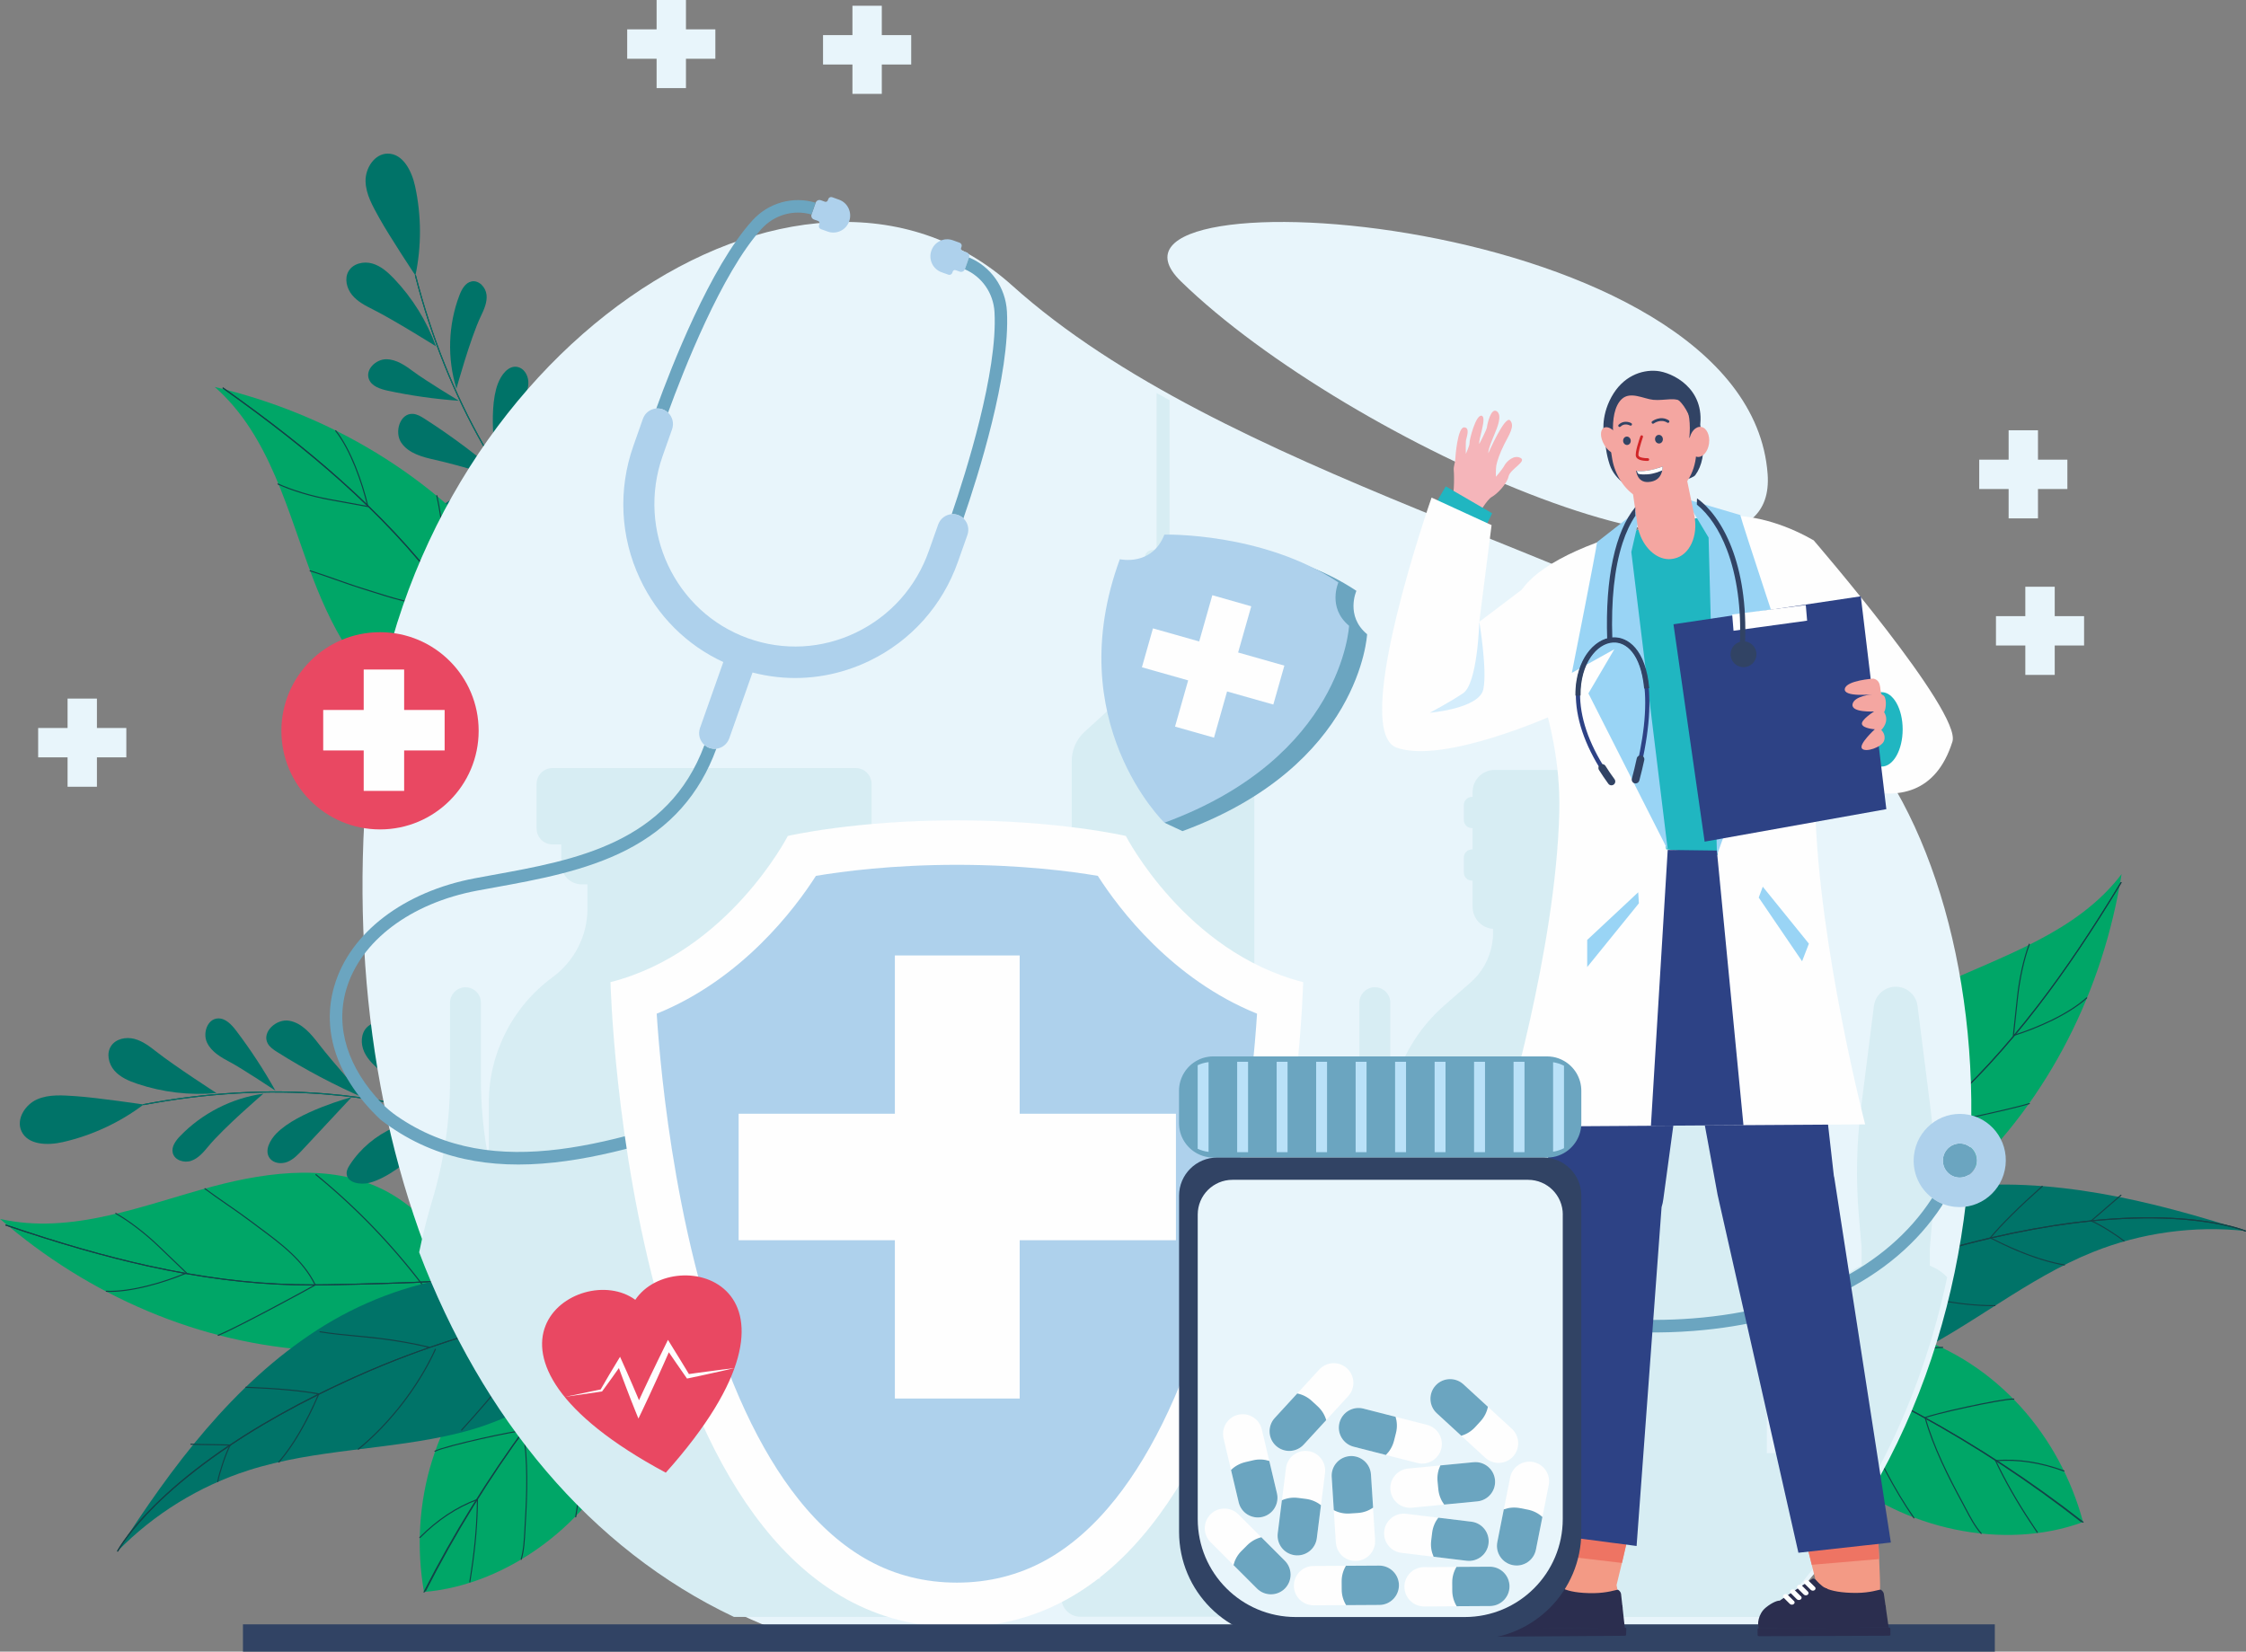 <?xml version="1.0" encoding="UTF-8"?>
<!DOCTYPE svg PUBLIC "-//W3C//DTD SVG 1.1//EN" "http://www.w3.org/Graphics/SVG/1.1/DTD/svg11.dtd">
<!-- Creator: CorelDRAW 2021 (64-Bit) -->
<svg xmlns="http://www.w3.org/2000/svg" xml:space="preserve" width="318.19mm" height="234.013mm" version="1.1" style="shape-rendering:geometricPrecision; text-rendering:geometricPrecision; image-rendering:optimizeQuality; fill-rule:evenodd; clip-rule:evenodd"
viewBox="0 0 472.05 347.17"
 xmlns:xlink="http://www.w3.org/1999/xlink"
 xmlns:xodm="http://www.corel.com/coreldraw/odm/2003">
 <rect x="0" y="0" width="472.05" height="347.17" fill="#808080" stroke="none"/>
 <defs>
  <style type="text/css">
   <![CDATA[
    .fil19 {fill:#F4A6A1}
    .fil7 {fill:#FEFEFE;fill-rule:nonzero}
    .fil10 {fill:#F5B5BA;fill-rule:nonzero}
    .fil17 {fill:#F4A6A1;fill-rule:nonzero}
    .fil11 {fill:#F39A85;fill-rule:nonzero}
    .fil13 {fill:#EE7463;fill-rule:nonzero}
    .fil9 {fill:#E94862;fill-rule:nonzero}
    .fil20 {fill:#D12427;fill-rule:nonzero}
    .fil3 {fill:#E8F5FB;fill-rule:nonzero}
    .fil4 {fill:#D7EDF3;fill-rule:nonzero}
    .fil18 {fill:#D4EDFC;fill-rule:nonzero}
    .fil21 {fill:#BAE1F8;fill-rule:nonzero}
    .fil6 {fill:#AED1EC;fill-rule:nonzero}
    .fil16 {fill:#99D4F5;fill-rule:nonzero}
    .fil5 {fill:#6BA5C0;fill-rule:nonzero}
    .fil15 {fill:#20B6C1;fill-rule:nonzero}
    .fil0 {fill:#00A667;fill-rule:nonzero}
    .fil8 {fill:#314364;fill-rule:nonzero}
    .fil2 {fill:#007368;fill-rule:nonzero}
    .fil1 {fill:#144247;fill-rule:nonzero}
    .fil14 {fill:#2D4285;fill-rule:nonzero}
    .fil12 {fill:#2B2E4F;fill-rule:nonzero}
   ]]>
  </style>
 </defs>
 <g id="Слой_x0020_1">
  <g id="_2242149773200">
   <path class="fil0" d="M397.43 279.64c1.37,0.22 2.74,0.58 4.04,0.99 18.21,5.79 31.44,21.08 36.34,39.3 -16.81,6.18 -37.99,1.36 -51.27,-10.25 -2.84,-2.48 -5.5,-5.48 -6.23,-9.18 -0.85,-4.3 1.07,-8.63 3.14,-12.49 1.57,-2.94 3.41,-5.96 6.37,-7.5 2.33,-1.21 4.98,-1.3 7.61,-0.88z"/>
   <path class="fil1" d="M365.6 280.7c0.01,0.01 0.02,0.01 0.03,0.02 12.86,4.49 25.47,10.09 37.48,16.65 12.01,6.56 23.53,14.15 34.26,22.55 0.05,0.04 0.12,0.03 0.16,-0.02 0.04,-0.05 0.03,-0.12 -0.02,-0.16 -10.73,-8.41 -22.27,-16.01 -34.29,-22.58 -12.02,-6.57 -24.64,-12.18 -37.52,-16.67 -0.06,-0.02 -0.12,0.01 -0.14,0.07 -0.02,0.05 0,0.1 0.04,0.13z"/>
   <path class="fil1" d="M428.12 322.17c0.04,0.03 0.09,0.03 0.13,0 0.05,-0.03 0.07,-0.1 0.03,-0.16l-1.4 -2.1c-2.86,-4.31 -5.4,-8.78 -7.36,-12.93 -0.03,-0.06 -0.09,-0.08 -0.15,-0.05 -0.06,0.03 -0.08,0.09 -0.05,0.15 1.96,4.16 4.5,8.64 7.37,12.96l1.4 2.1c0.01,0.01 0.02,0.02 0.03,0.03z"/>
   <path class="fil1" d="M416.33 322.42c0.04,0.03 0.1,0.03 0.14,-0.01 0.05,-0.04 0.05,-0.11 0.01,-0.16 -1.29,-1.44 -2.35,-3.45 -3.29,-5.24 -0.22,-0.41 -0.42,-0.8 -0.62,-1.17 -2.94,-5.43 -6.17,-11.8 -7.84,-17.89 -0.02,-0.06 -0.08,-0.09 -0.14,-0.08 -0.06,0.02 -0.1,0.08 -0.08,0.14 1.68,6.12 4.91,12.5 7.86,17.94 0.2,0.38 0.41,0.76 0.62,1.17 0.94,1.79 2.01,3.82 3.32,5.28 0,0.01 0.01,0.01 0.02,0.01z"/>
   <path class="fil1" d="M402.19 319.15c0.04,0.03 0.09,0.03 0.13,0 0.05,-0.04 0.06,-0.11 0.03,-0.16 -4.31,-6.14 -7.61,-13.02 -10.8,-19.68 -1.33,-2.78 -2.84,-5.92 -2.67,-9.22 0,-0.06 -0.04,-0.12 -0.11,-0.12 -0.06,-0 -0.12,0.05 -0.12,0.11 -0.17,3.36 1.35,6.53 2.7,9.33 3.19,6.66 6.5,13.55 10.82,19.71 0.01,0.01 0.01,0.02 0.02,0.02z"/>
   <path class="fil1" d="M419.36 307.12c0.02,0.02 0.05,0.03 0.08,0.02 4.66,-0.36 9.34,0.34 14.31,2.16 0.06,0.02 0.12,-0.01 0.15,-0.07 0.02,-0.06 -0.01,-0.12 -0.07,-0.15 -5,-1.83 -9.71,-2.54 -14.41,-2.17 -0.06,0.01 -0.11,0.06 -0.1,0.12 0,0.03 0.02,0.06 0.04,0.08z"/>
   <path class="fil1" d="M404.55 298.1c0.04,0.03 0.1,0.03 0.14,-0 0.32,-0.26 4.14,-1.24 8.69,-2.22 3.8,-0.82 8.67,-1.76 9.86,-1.69 0.06,0 0.12,-0.04 0.12,-0.11 0,-0.06 -0.04,-0.12 -0.11,-0.12 -2.37,-0.14 -17.94,3.34 -18.71,3.96 -0.05,0.04 -0.06,0.11 -0.02,0.16 0.01,0.01 0.01,0.01 0.02,0.02z"/>
   <path class="fil1" d="M387.76 290c0.03,0.02 0.06,0.03 0.1,0.02 4.58,-1.33 9.06,-3.1 12.85,-4.67l0.09 -0.04c2.42,-1 4.91,-2.03 7.51,-1.98 0.06,0 0.11,-0.05 0.12,-0.11 0,-0.06 -0.05,-0.11 -0.11,-0.12 -2.65,-0.05 -5.17,0.99 -7.6,2l-0.09 0.04c-3.78,1.56 -8.26,3.33 -12.83,4.66 -0.06,0.02 -0.09,0.08 -0.08,0.14 0.01,0.02 0.02,0.04 0.04,0.06z"/>
   <path class="fil1" d="M365.6 280.7c0.01,0.01 0.02,0.01 0.03,0.02 12.9,4.5 25.57,10.12 37.67,16.71 12.16,6.63 23.75,14.23 34.44,22.62 0,0 0,0 0,0 0.05,0.04 0.12,0.03 0.16,-0.02 0.04,-0.05 0.03,-0.12 -0.02,-0.16 -10.7,-8.39 -22.3,-16 -34.48,-22.64 -12.11,-6.6 -24.79,-12.23 -37.7,-16.73 -0.06,-0.02 -0.12,0.01 -0.14,0.07 -0.02,0.05 0,0.1 0.04,0.13z"/>
   <path class="fil0" d="M380.71 253.96c0.63,0.78 1.38,1.48 2.25,2.06 3.48,2.35 7.97,2.84 12.1,2.07 6.77,-1.27 12.54,-5.61 17.58,-10.3 18.04,-16.83 29.4,-39.79 33.26,-64.06 -9.37,12.36 -25.13,17.2 -38.61,23.52 -11.4,5.34 -22.86,12.85 -27.44,24.58 -2.42,6.2 -3.77,16.43 0.86,22.14z"/>
   <path class="fil1" d="M358.74 268.69c0.03,0.02 0.07,0.03 0.11,0.01 14.04,-6.65 26.36,-16.47 38.27,-25.96 3.43,-2.73 6.98,-5.56 10.33,-8.51 7.31,-6.45 14.19,-13.91 21.03,-22.82 5.65,-7.36 11.35,-15.81 17.4,-25.84 0.03,-0.05 0.01,-0.12 -0.04,-0.15 -0.05,-0.03 -0.12,-0.02 -0.15,0.04 -6.05,10.02 -11.74,18.47 -17.39,25.82 -6.84,8.89 -13.71,16.35 -21,22.79 -3.34,2.95 -6.89,5.78 -10.32,8.51 -11.9,9.48 -24.21,19.29 -38.22,25.93 -0.06,0.03 -0.08,0.09 -0.05,0.15 0.01,0.02 0.02,0.03 0.04,0.05z"/>
   <path class="fil1" d="M386.08 252.12c0.02,0.01 0.05,0.02 0.07,0.02 8.85,-0.76 17.68,-2.31 26.26,-4.63 0.06,-0.02 0.1,-0.08 0.08,-0.14 -0.02,-0.06 -0.08,-0.1 -0.14,-0.08 -8.56,2.31 -17.38,3.87 -26.22,4.62 -0.06,0 -0.11,0.06 -0.1,0.12 0,0.03 0.02,0.06 0.05,0.08z"/>
   <path class="fil1" d="M404.02 237.06c0.02,0.02 0.05,0.02 0.08,0.02 2.02,-0.35 18.2,-3.67 22.45,-5.01 0.06,-0.02 0.09,-0.08 0.07,-0.14 -0.02,-0.06 -0.08,-0.09 -0.14,-0.07 -4.24,1.34 -20.4,4.66 -22.42,5 -0.06,0.01 -0.1,0.07 -0.09,0.13 0.01,0.03 0.02,0.06 0.05,0.08z"/>
   <path class="fil1" d="M423.18 217.73c0.03,0.02 0.06,0.02 0.1,0.01 4.94,-1.55 11.57,-4.44 15.37,-7.91 0.05,-0.04 0.05,-0.11 0.01,-0.16 -0.04,-0.05 -0.11,-0.05 -0.16,-0.01 -3.77,3.44 -10.36,6.32 -15.28,7.86 -0.06,0.02 -0.09,0.08 -0.07,0.14 0.01,0.02 0.02,0.05 0.04,0.06z"/>
   <path class="fil1" d="M423.11 217.74c0.01,0.01 0.03,0.02 0.05,0.02 0.06,0.01 0.12,-0.04 0.12,-0.1l0.87 -8.1c0.42,-3.89 1.34,-8.02 2.46,-11.05 0.02,-0.06 -0.01,-0.12 -0.07,-0.15 -0.06,-0.02 -0.12,0.01 -0.15,0.07 -1.13,3.04 -2.05,7.2 -2.47,11.1l-0.87 8.1c-0,0.04 0.02,0.08 0.05,0.11z"/>
   <path class="fil1" d="M404.02 237.06c0.03,0.02 0.06,0.02 0.09,0.02 0.06,-0.01 0.1,-0.08 0.08,-0.14 -1.4,-5.57 -0.11,-10.98 1.25,-16.71 0.19,-0.79 0.38,-1.61 0.57,-2.41 0.4,-1.74 0.94,-3.71 1.46,-5.62 0.52,-1.91 1.06,-3.89 1.46,-5.63 0.01,-0.06 -0.02,-0.12 -0.08,-0.13 -0.06,-0.01 -0.12,0.02 -0.14,0.09 -0.4,1.74 -0.94,3.71 -1.46,5.62 -0.52,1.91 -1.06,3.88 -1.46,5.63 -0.18,0.8 -0.38,1.62 -0.57,2.41 -1.31,5.5 -2.66,11.18 -1.25,16.81 0.01,0.03 0.02,0.05 0.05,0.07z"/>
   <path class="fil1" d="M386.75 251.66c0.02,0.01 0.04,0.02 0.07,0.02 0.06,-0 0.11,-0.06 0.11,-0.12 -0.53,-10.78 0.22,-21.63 2.24,-32.23 0.01,-0.06 -0.03,-0.12 -0.09,-0.13 -0.06,-0.01 -0.12,0.03 -0.13,0.09 -2.02,10.62 -2.77,21.49 -2.24,32.29 0,0.04 0.02,0.07 0.05,0.09z"/>
   <path class="fil1" d="M358.74 268.69c0.03,0.02 0.07,0.03 0.11,0.01 14.04,-6.65 26.36,-16.47 38.27,-25.96 3.43,-2.73 6.98,-5.56 10.33,-8.51 7.31,-6.45 14.19,-13.91 21.03,-22.82 5.65,-7.36 11.35,-15.81 17.4,-25.84 0.03,-0.05 0.01,-0.12 -0.04,-0.15 -0.05,-0.03 -0.12,-0.02 -0.15,0.04 -6.05,10.02 -11.74,18.47 -17.39,25.82 -6.84,8.89 -13.71,16.35 -21,22.79 -3.34,2.95 -6.89,5.78 -10.32,8.51 -11.9,9.48 -24.21,19.29 -38.22,25.93 -0.06,0.03 -0.08,0.09 -0.05,0.15 0.01,0.02 0.02,0.03 0.04,0.05z"/>
   <path class="fil2" d="M359.35 282.55c8.85,-19.09 29.74,-30.48 50.63,-32.94 20.89,-2.46 41.92,2.69 61.95,9.13 -10.82,-1.16 -21.92,0.38 -32.02,4.42 -13.87,5.55 -25.5,15.57 -38.95,22.06 -13.45,6.5 -30.82,8.84 -42.43,-0.58l0.81 -2.09z"/>
   <path class="fil1" d="M334.48 298.62c0.08,0.03 0.17,0.07 0.25,0.1 1.5,-1 3.12,-2.07 4.85,-3.18 0.6,-0.39 1.22,-0.78 1.85,-1.18 0.93,-0.59 1.9,-1.2 2.88,-1.81 1.33,-0.83 2.71,-1.67 4.13,-2.53 1.45,-0.87 2.91,-1.73 4.36,-2.58 0.19,-0.11 0.38,-0.22 0.57,-0.33 0.11,-0.06 0.22,-0.13 0.33,-0.19l0 0c0.35,-0.2 0.71,-0.41 1.06,-0.61 0.66,-0.38 1.32,-0.76 1.99,-1.13 0,0 0,-0 0,-0 0.67,-0.38 1.34,-0.75 2.01,-1.12 0.04,-0.02 0.09,-0.05 0.13,-0.07 4.86,-2.68 9.7,-5.19 14.47,-7.49 0.26,-0.12 0.51,-0.25 0.77,-0.37 0.5,-0.24 1,-0.48 1.5,-0.72 0.76,-0.36 1.51,-0.71 2.26,-1.05 0.8,-0.37 1.61,-0.73 2.41,-1.09 6.27,-2.81 12.42,-5.25 18.38,-7.3 1.9,-0.65 3.77,-1.27 5.63,-1.84 0.98,-0.3 1.95,-0.59 2.91,-0.87 0.03,-0.01 0.06,-0.02 0.1,-0.03 0.12,-0.04 0.24,-0.07 0.36,-0.1 3.61,-1.04 7.17,-1.96 10.66,-2.78 0.11,-0.03 0.23,-0.05 0.34,-0.08 5.96,-1.38 11.7,-2.42 17.19,-3.12 0.19,-0.02 0.39,-0.05 0.58,-0.07 1.01,-0.12 2.02,-0.24 3.02,-0.34l0 0c0.03,-0 0.06,-0.01 0.09,-0.01 0.12,-0.01 0.25,-0.03 0.37,-0.04 5.87,-0.58 11.41,-0.74 16.52,-0.48 8.76,0.44 13.7,2.01 15.06,2.5 0.25,0.09 0.38,0.15 0.39,0.15 0.06,0.03 0.12,-0 0.15,-0.06 0.02,-0.06 -0,-0.12 -0.06,-0.15 -0.02,-0.01 -1.45,-0.61 -4.33,-1.25 -2.56,-0.57 -6.28,-1.17 -11.18,-1.42 -5.13,-0.26 -10.71,-0.09 -16.62,0.49 -0.13,0.01 -0.26,0.02 -0.38,0.04 -1,0.1 -2.01,0.21 -3.02,0.34 -0.19,0.02 -0.38,0.05 -0.58,0.07 -5.52,0.7 -11.31,1.75 -17.31,3.14 -0.06,0.01 -0.12,0.03 -0.18,0.04 -0.06,0.01 -0.12,0.03 -0.18,0.04 0,-0 0,-0 -0,0 -3.46,0.81 -6.99,1.73 -10.57,2.76 -0.12,0.04 -0.24,0.07 -0.37,0.11 -0.12,0.03 -0.24,0.07 -0.36,0.1 -0.96,0.28 -1.93,0.57 -2.91,0.88 -1.73,0.54 -3.48,1.11 -5.24,1.72 -1.44,0.5 -2.89,1.01 -4.35,1.55 -0.09,0.03 -0.18,0.07 -0.27,0.1 -4.62,1.71 -9.33,3.65 -14.12,5.79 -0.8,0.36 -1.6,0.72 -2.4,1.09 -0.69,0.32 -1.38,0.64 -2.08,0.97 -0.26,0.12 -0.52,0.25 -0.79,0.37 -0.25,0.12 -0.5,0.24 -0.74,0.35 -4.98,2.39 -10.04,4.99 -15.12,7.8 -0.09,0.05 -0.17,0.1 -0.26,0.14 -0.71,0.39 -1.43,0.79 -2.14,1.19 -0,0 -0,0 -0,0 -0.66,0.37 -1.32,0.75 -1.98,1.13 -0.39,0.23 -0.79,0.45 -1.18,0.68l-0 0c-0.11,0.06 -0.22,0.13 -0.33,0.19 0,0 0,0 -0,0 -0.13,0.08 -0.27,0.15 -0.4,0.23 -1.42,0.83 -2.84,1.67 -4.27,2.53 -1.47,0.88 -2.89,1.75 -4.26,2.61 -0.99,0.62 -1.95,1.22 -2.89,1.82 -0.63,0.4 -1.25,0.79 -1.85,1.18 -1.73,1.11 -3.35,2.18 -4.85,3.19z"/>
   <path class="fil1" d="M369.49 278.9c0,0 0.01,0 0.01,0.01 9.97,2.78 20.22,4.92 30.47,6.36 0.06,0.01 0.12,-0.03 0.13,-0.1 0.01,-0.06 -0.03,-0.12 -0.1,-0.13 -10.24,-1.44 -20.48,-3.58 -30.44,-6.36 -0.06,-0.02 -0.12,0.02 -0.14,0.08 -0.02,0.06 0.01,0.11 0.06,0.13z"/>
   <path class="fil1" d="M396.02 269.85c7.15,3 15.64,4.74 23.27,4.7 0.06,0 0.11,-0.05 0.11,-0.11 -0,-0.06 -0.05,-0.11 -0.11,-0.11 -8.56,0.05 -18.21,-2.15 -25.8,-5.87 -0.06,-0.03 -0.12,-0.01 -0.15,0.05 -0.03,0.06 -0,0.12 0.05,0.15 0.85,0.42 1.73,0.82 2.63,1.19z"/>
   <path class="fil1" d="M423.87 262.92c3.64,1.53 6.95,2.55 10.01,3.08 0.06,0.01 0.12,-0.03 0.13,-0.09 0.01,-0.06 -0.03,-0.12 -0.09,-0.13 -4.54,-0.79 -9.63,-2.65 -15.56,-5.69 -0.05,-0.03 -0.12,-0.01 -0.15,0.05 -0.03,0.06 -0.01,0.12 0.05,0.15 1.96,1 3.83,1.88 5.61,2.63z"/>
   <path class="fil1" d="M446.37 260.97c0.04,0.02 0.1,0.01 0.13,-0.03 0.04,-0.05 0.03,-0.12 -0.02,-0.16 -1.52,-1.25 -4.93,-3.42 -6.91,-4.26 -0.01,-0 -0.02,-0.01 -0.02,-0.01 -0.06,-0.02 -0.12,0 -0.15,0.06 -0.02,0.06 0,0.12 0.06,0.15l0 0c1.96,0.82 5.36,2.98 6.87,4.23 0.01,0.01 0.02,0.01 0.03,0.02z"/>
   <path class="fil1" d="M439.46 256.73c0.04,0.02 0.09,0.01 0.12,-0.02 0.94,-0.83 2.05,-1.78 3.13,-2.7 1.08,-0.92 2.19,-1.87 3.13,-2.7 0.05,-0.04 0.05,-0.11 0.01,-0.16 -0.04,-0.05 -0.11,-0.05 -0.16,-0.01 -0.94,0.83 -2.05,1.78 -3.13,2.7 -1.08,0.92 -2.19,1.87 -3.13,2.7 -0.05,0.04 -0.05,0.11 -0.01,0.16 0.01,0.01 0.02,0.02 0.04,0.03z"/>
   <path class="fil1" d="M418.26 260.29c0.04,0.02 0.1,0.01 0.13,-0.03 2.34,-2.81 6.01,-6.45 10.91,-10.82 0.05,-0.04 0.05,-0.11 0.01,-0.16 -0.04,-0.05 -0.11,-0.05 -0.16,-0.01 -4.9,4.37 -8.58,8.02 -10.93,10.84 -0.04,0.05 -0.03,0.12 0.01,0.16 0.01,0.01 0.02,0.01 0.03,0.02z"/>
   <path class="fil1" d="M394.19 267.4c0.05,0.02 0.1,0.01 0.13,-0.04 2.13,-2.8 4.45,-5.52 6.88,-8.06 1.08,-1.13 2.2,-2.25 3.28,-3.33 1.81,-1.81 3.68,-3.67 5.4,-5.63 0.04,-0.05 0.04,-0.12 -0.01,-0.16 -0.05,-0.04 -0.12,-0.04 -0.16,0.01 -1.71,1.95 -3.58,3.82 -5.39,5.62 -1.09,1.08 -2.21,2.2 -3.29,3.33 -2.44,2.55 -4.76,5.27 -6.9,8.08 -0.04,0.05 -0.03,0.12 0.02,0.16 0.01,0.01 0.02,0.01 0.02,0.01z"/>
   <path class="fil1" d="M370.92 277.37c0,0 0,0 0,0 0.06,0.02 0.12,-0 0.15,-0.06l4.17 -10.15c0.67,-1.64 1.44,-3.5 2.78,-4.83 0.04,-0.04 0.04,-0.12 0,-0.16 -0.04,-0.04 -0.12,-0.05 -0.16,-0 -1.38,1.36 -2.15,3.24 -2.83,4.9l-4.17 10.15c-0.02,0.06 0,0.12 0.06,0.15z"/>
   <path class="fil1" d="M334.48 298.62c0.08,0.03 0.17,0.07 0.25,0.1 1.5,-1 3.12,-2.07 4.85,-3.18 0.6,-0.39 1.22,-0.78 1.85,-1.18 0.93,-0.59 1.9,-1.2 2.88,-1.81 1.33,-0.83 2.71,-1.67 4.13,-2.53 1.45,-0.87 2.91,-1.73 4.36,-2.58 0.19,-0.11 0.38,-0.22 0.57,-0.33 0.11,-0.06 0.22,-0.13 0.33,-0.19l0 0c0.35,-0.2 0.71,-0.41 1.06,-0.61 0.66,-0.38 1.32,-0.76 1.99,-1.13 0,0 0,-0 0,-0 0.67,-0.38 1.34,-0.75 2.01,-1.12 0.04,-0.02 0.09,-0.05 0.13,-0.07 4.86,-2.68 9.7,-5.19 14.47,-7.49 0.26,-0.12 0.51,-0.25 0.77,-0.37 0.5,-0.24 1,-0.48 1.5,-0.72 0.76,-0.36 1.51,-0.71 2.26,-1.05 0.8,-0.37 1.61,-0.73 2.41,-1.09 6.27,-2.81 12.42,-5.25 18.38,-7.3 1.9,-0.65 3.77,-1.27 5.63,-1.84 0.98,-0.3 1.95,-0.59 2.91,-0.87 0.03,-0.01 0.06,-0.02 0.1,-0.03 0.12,-0.04 0.24,-0.07 0.36,-0.1 3.61,-1.04 7.17,-1.96 10.66,-2.78 0.11,-0.03 0.23,-0.05 0.34,-0.08 5.96,-1.38 11.7,-2.42 17.19,-3.12 0.19,-0.02 0.39,-0.05 0.58,-0.07 1.01,-0.12 2.02,-0.24 3.02,-0.34l0 0c0.03,-0 0.06,-0.01 0.09,-0.01 0.12,-0.01 0.25,-0.03 0.37,-0.04 5.87,-0.58 11.41,-0.74 16.52,-0.48 8.76,0.44 13.7,2.01 15.06,2.5 0.25,0.09 0.38,0.15 0.39,0.15 0.06,0.03 0.12,-0 0.15,-0.06 0.02,-0.06 -0,-0.12 -0.06,-0.15 -0.02,-0.01 -1.45,-0.61 -4.33,-1.25 -2.56,-0.57 -6.28,-1.17 -11.18,-1.42 -5.13,-0.26 -10.71,-0.09 -16.62,0.49 -0.13,0.01 -0.26,0.02 -0.38,0.04 -1,0.1 -2.01,0.21 -3.02,0.34 -0.19,0.02 -0.38,0.05 -0.58,0.07 -5.52,0.7 -11.31,1.75 -17.31,3.14 -0.06,0.01 -0.12,0.03 -0.18,0.04 -0.06,0.01 -0.12,0.03 -0.18,0.04 0,-0 0,-0 -0,0 -3.46,0.81 -6.99,1.73 -10.57,2.76 -0.12,0.04 -0.24,0.07 -0.37,0.11 -0.12,0.03 -0.24,0.07 -0.36,0.1 -0.96,0.28 -1.93,0.57 -2.91,0.88 -1.73,0.54 -3.48,1.11 -5.24,1.72 -1.44,0.5 -2.89,1.01 -4.35,1.55 -0.09,0.03 -0.18,0.07 -0.27,0.1 -4.62,1.71 -9.33,3.65 -14.12,5.79 -0.8,0.36 -1.6,0.72 -2.4,1.09 -0.69,0.32 -1.38,0.64 -2.08,0.97 -0.26,0.12 -0.52,0.25 -0.79,0.37 -0.25,0.12 -0.5,0.24 -0.74,0.35 -4.98,2.39 -10.04,4.99 -15.12,7.8 -0.09,0.05 -0.17,0.1 -0.26,0.14 -0.71,0.39 -1.43,0.79 -2.14,1.19 -0,0 -0,0 -0,0 -0.66,0.37 -1.32,0.75 -1.98,1.13 -0.39,0.23 -0.79,0.45 -1.18,0.68l-0 0c-0.11,0.06 -0.22,0.13 -0.33,0.19 0,0 0,0 -0,0 -0.13,0.08 -0.27,0.15 -0.4,0.23 -1.42,0.83 -2.84,1.67 -4.27,2.53 -1.47,0.88 -2.89,1.75 -4.26,2.61 -0.99,0.62 -1.95,1.22 -2.89,1.82 -0.63,0.4 -1.25,0.79 -1.85,1.18 -1.73,1.11 -3.35,2.18 -4.85,3.19z"/>
   <path class="fil2" d="M113.5 119.33c-2.01,-0.91 -4.17,-1.83 -6.34,-1.46 -2.17,0.38 -4.14,2.68 -3.3,4.72 0.58,1.43 2.2,2.1 3.67,2.57 7.67,2.46 15.81,3.43 23.84,2.83 0,0 -12.18,-6.1 -17.87,-8.66z"/>
   <path class="fil2" d="M130.26 126.69c-4.61,-4.84 -5.28,-12.1 -5.62,-18.78 -0.14,-2.79 0.14,-6.26 2.71,-7.35 2.05,-0.87 4.51,0.52 5.56,2.48 1.06,1.96 1.06,4.3 0.96,6.53 -0.3,6.44 -3.61,17.12 -3.61,17.12z"/>
   <path class="fil2" d="M102.28 106.1c-1.69,-0.77 -3.46,-1.52 -5.31,-1.5 -1.86,0.02 -3.82,1 -4.43,2.76 -0.32,0.93 -0.23,1.96 0.09,2.89 0.79,2.31 2.9,3.96 5.19,4.81 2.29,0.85 4.76,1 7.19,1.15 4.59,0.28 9.19,0.55 13.78,0.83 0,0 -10.75,-8.29 -16.5,-10.92z"/>
   <path class="fil2" d="M117.54 115.03c-4.55,-6.81 -4.7,-16.3 -0.35,-23.24 0.34,-0.54 0.73,-1.09 1.31,-1.37 1.82,-0.86 3.49,1.52 3.86,3.51 1.38,7.36 -4.82,21.1 -4.82,21.1z"/>
   <path class="fil2" d="M105.96 100.63c-5.24,-4.62 -10.83,-8.84 -16.71,-12.6 -0.76,-0.49 -1.57,-0.98 -2.47,-1.04 -2.72,-0.17 -3.97,3.86 -2.42,6.1 1.55,2.24 4.47,2.99 7.13,3.58 4.69,1.04 14.48,3.96 14.48,3.96z"/>
   <path class="fil2" d="M104.63 80.67c0.7,-1.85 2.19,-3.92 4.13,-3.54 1.34,0.26 2.2,1.68 2.28,3.04 0.08,1.36 -0.44,2.68 -0.94,3.94 -1.88,4.69 -3.76,9.39 -5.65,14.08 0,0 -2.08,-11.54 0.18,-17.52z"/>
   <path class="fil2" d="M86.96 78.15c-1.74,-1.29 -3.64,-2.64 -5.8,-2.64 -2.16,0.01 -4.4,2.14 -3.63,4.17 0.58,1.53 2.41,2.1 4.01,2.45 4.91,1.05 9.89,1.75 14.9,2.11 0,0 -7.06,-4.28 -9.48,-6.09z"/>
   <path class="fil2" d="M95.93 81.69c-1.97,-6.37 -1.75,-13.4 0.63,-19.63 0.48,-1.26 1.24,-2.65 2.57,-2.91 1.55,-0.3 2.96,1.25 3.13,2.82 0.17,1.57 -0.53,3.09 -1.21,4.52 -2.21,4.62 -5.12,15.21 -5.12,15.21z"/>
   <path class="fil2" d="M91.63 72.8c-1.91,-5.28 -4.94,-10.16 -8.82,-14.23 -1.3,-1.36 -2.76,-2.66 -4.56,-3.18 -1.8,-0.52 -4.02,-0.02 -4.98,1.59 -0.93,1.56 -0.41,3.65 0.75,5.05 1.16,1.4 2.83,2.25 4.45,3.06 4.38,2.2 13.17,7.71 13.17,7.71z"/>
   <path class="fil2" d="M87.31 57.91c1.3,-6.17 1.27,-12.61 -0.07,-18.77 -0.69,-3.17 -2.53,-6.88 -5.77,-6.85 -2.76,0.02 -4.7,3.05 -4.64,5.81 0.06,2.76 1.53,5.26 2.86,7.68 2.17,3.92 7.62,12.13 7.62,12.13z"/>
   <path class="fil1" d="M139.31 133.22c-0,0 -0,0 -0,0 -0.03,0.06 -0.09,0.08 -0.15,0.05 -0.02,-0.01 -2.38,-1.2 -6.07,-3.8 -3.4,-2.4 -8.67,-6.54 -14.44,-12.61 -6.48,-6.82 -12.26,-14.64 -17.17,-23.24 -6.14,-10.75 -10.94,-22.75 -14.27,-35.68 -0.02,-0.06 0.02,-0.12 0.08,-0.14 0.06,-0.02 0.12,0.02 0.14,0.08 3.32,12.91 8.11,24.89 14.24,35.62 4.9,8.58 10.67,16.39 17.13,23.19 5.75,6.06 11.01,10.18 14.4,12.58 3.68,2.6 6.03,3.78 6.05,3.79 0.05,0.03 0.08,0.09 0.05,0.15z"/>
   <path class="fil2" d="M139.31 133.22c-0,0 -0,0 -0,0 -0.03,0.06 -0.09,0.08 -0.15,0.05 -0.02,-0.01 -2.38,-1.2 -6.07,-3.8 -3.4,-2.4 -8.67,-6.54 -14.44,-12.61 -6.48,-6.82 -12.26,-14.64 -17.17,-23.24 -6.14,-10.75 -10.94,-22.75 -14.27,-35.68 -0.02,-0.06 0.02,-0.12 0.08,-0.14 0.06,-0.02 0.12,0.02 0.14,0.08 3.32,12.91 8.11,24.89 14.24,35.62 4.9,8.58 10.67,16.39 17.13,23.19 5.75,6.06 11.01,10.18 14.4,12.58 3.68,2.6 6.03,3.78 6.05,3.79 0.05,0.03 0.08,0.09 0.05,0.15z"/>
   <path class="fil0" d="M110.42 151.47c0.82,-0.58 1.57,-1.27 2.22,-2.09 2.6,-3.29 3.42,-7.74 2.95,-11.91 -0.77,-6.84 -4.68,-12.92 -8.99,-18.28 -15.47,-19.22 -37.54,-32.23 -61.46,-37.85 11.65,10.25 15.32,26.32 20.64,40.23 4.49,11.76 11.15,23.73 22.51,29.16 6,2.87 16.11,4.96 22.14,0.76z"/>
   <path class="fil1" d="M123.5 174.45c0.02,-0.03 0.03,-0.07 0.02,-0.11 -5.61,-14.48 -14.5,-27.49 -23.1,-40.06 -2.47,-3.62 -5.04,-7.37 -7.74,-10.92 -5.9,-7.76 -12.84,-15.17 -21.22,-22.64 -6.92,-6.18 -14.94,-12.47 -24.5,-19.24 -0.05,-0.04 -0.12,-0.02 -0.16,0.03 -0.04,0.05 -0.02,0.12 0.03,0.16 9.55,6.77 17.56,13.06 24.48,19.23 8.37,7.47 15.3,14.86 21.19,22.61 2.7,3.55 5.26,7.29 7.73,10.91 8.59,12.56 17.47,25.55 23.07,40.01 0.02,0.06 0.09,0.09 0.15,0.06 0.02,-0.01 0.04,-0.02 0.05,-0.04z"/>
   <path class="fil1" d="M108.98 145.97c0.02,-0.02 0.02,-0.04 0.02,-0.07 -0.11,-8.88 -1.02,-17.8 -2.7,-26.53 -0.01,-0.06 -0.07,-0.1 -0.13,-0.09 -0.06,0.01 -0.1,0.07 -0.09,0.13 1.68,8.71 2.59,17.62 2.69,26.48 0,0.06 0.05,0.11 0.11,0.11 0.04,-0 0.07,-0.02 0.09,-0.04z"/>
   <path class="fil1" d="M95.26 126.99c0.02,-0.02 0.03,-0.05 0.02,-0.08 -0.2,-2.04 -2.33,-18.42 -3.36,-22.75 -0.01,-0.06 -0.07,-0.1 -0.14,-0.08 -0.06,0.01 -0.1,0.07 -0.08,0.13 1.02,4.33 3.16,20.68 3.35,22.72 0.01,0.06 0.06,0.11 0.12,0.1 0.03,-0 0.06,-0.02 0.08,-0.04z"/>
   <path class="fil1" d="M77.39 106.46c0.02,-0.03 0.03,-0.06 0.02,-0.1 -1.19,-5.04 -3.59,-11.86 -6.77,-15.9 -0.04,-0.05 -0.11,-0.06 -0.16,-0.02 -0.05,0.04 -0.06,0.11 -0.02,0.16 3.16,4.01 5.55,10.8 6.73,15.82 0.01,0.06 0.07,0.1 0.14,0.08 0.03,-0.01 0.05,-0.02 0.06,-0.04z"/>
   <path class="fil1" d="M77.39 106.53c0.01,-0.01 0.02,-0.03 0.02,-0.05 0.01,-0.06 -0.03,-0.12 -0.09,-0.13l-8.01 -1.46c-3.85,-0.7 -7.9,-1.92 -10.84,-3.26 -0.06,-0.03 -0.12,0 -0.15,0.06 -0.03,0.06 -0,0.12 0.06,0.15 2.95,1.35 7.03,2.57 10.89,3.28l8.01 1.46c0.04,0.01 0.08,-0.01 0.11,-0.04z"/>
   <path class="fil1" d="M95.26 126.99c0.02,-0.02 0.03,-0.06 0.02,-0.09 -0.01,-0.06 -0.07,-0.1 -0.13,-0.09 -5.66,0.98 -10.96,-0.69 -16.57,-2.47 -0.77,-0.24 -1.57,-0.5 -2.36,-0.74 -1.71,-0.52 -3.63,-1.21 -5.5,-1.86 -1.87,-0.66 -3.8,-1.34 -5.51,-1.87 -0.06,-0.02 -0.12,0.02 -0.14,0.08 -0.02,0.06 0.02,0.12 0.07,0.14 1.71,0.52 3.64,1.21 5.5,1.86 1.87,0.66 3.8,1.34 5.51,1.87 0.79,0.24 1.59,0.5 2.36,0.74 5.39,1.71 10.96,3.47 16.68,2.48 0.03,-0.01 0.05,-0.02 0.07,-0.04z"/>
   <path class="fil1" d="M108.57 145.28c0.01,-0.02 0.02,-0.04 0.02,-0.07 0,-0.06 -0.05,-0.11 -0.11,-0.12 -10.79,-0.26 -21.55,-1.8 -31.99,-4.58 -0.06,-0.02 -0.12,0.02 -0.14,0.08 -0.02,0.06 0.02,0.12 0.08,0.14 10.45,2.79 21.23,4.33 32.04,4.59 0.04,0 0.07,-0.02 0.09,-0.04z"/>
   <path class="fil1" d="M123.5 174.45c0.02,-0.03 0.03,-0.07 0.02,-0.11 -5.61,-14.48 -14.5,-27.49 -23.1,-40.06 -2.47,-3.62 -5.04,-7.37 -7.74,-10.92 -5.9,-7.76 -12.84,-15.17 -21.22,-22.64 -6.92,-6.18 -14.94,-12.47 -24.5,-19.24 -0.05,-0.04 -0.12,-0.02 -0.16,0.03 -0.04,0.05 -0.02,0.12 0.03,0.16 9.55,6.77 17.56,13.06 24.48,19.23 8.37,7.47 15.3,14.86 21.19,22.61 2.7,3.55 5.26,7.29 7.73,10.91 8.59,12.56 17.47,25.55 23.07,40.01 0.02,0.06 0.09,0.09 0.15,0.06 0.02,-0.01 0.04,-0.02 0.05,-0.04z"/>
   <path class="fil0" d="M108.74 281.05c-1.15,0.78 -2.24,1.68 -3.25,2.61 -14.07,12.93 -19.62,32.37 -16.38,50.96 17.85,-1.48 35.02,-14.78 42.16,-30.91 1.53,-3.44 2.68,-7.29 1.78,-10.95 -1.04,-4.26 -4.61,-7.37 -8.11,-10 -2.66,-2 -5.61,-3.97 -8.93,-4.11 -2.62,-0.11 -5.07,0.92 -7.27,2.41z"/>
   <path class="fil1" d="M138.05 268.6c-0.01,0.01 -0.01,0.02 -0.02,0.03 -9.77,9.49 -18.84,19.89 -26.97,30.91 -8.12,11.01 -15.37,22.76 -21.55,34.9 -0.03,0.06 -0.1,0.08 -0.15,0.05 -0.06,-0.03 -0.08,-0.1 -0.05,-0.15 6.18,-12.15 13.44,-23.9 21.57,-34.93 8.13,-11.02 17.21,-21.43 26.99,-30.93 0.05,-0.04 0.12,-0.04 0.16,0 0.04,0.04 0.04,0.09 0.02,0.13z"/>
   <path class="fil1" d="M98.84 332.56c-0.02,0.04 -0.07,0.07 -0.12,0.06 -0.06,-0.01 -0.1,-0.07 -0.09,-0.13l0.38 -2.49c0.78,-5.11 1.2,-10.24 1.22,-14.82 0,-0.06 0.05,-0.11 0.11,-0.11 0.06,0 0.11,0.05 0.11,0.11 -0.02,4.6 -0.44,9.73 -1.22,14.85l-0.38 2.49c-0,0.01 -0.01,0.02 -0.01,0.04z"/>
   <path class="fil1" d="M109.64 327.82c-0.02,0.05 -0.08,0.07 -0.13,0.06 -0.06,-0.02 -0.09,-0.08 -0.08,-0.14 0.56,-1.85 0.68,-4.12 0.78,-6.13 0.02,-0.46 0.04,-0.9 0.07,-1.33 0.38,-6.16 0.62,-13.3 -0.44,-19.53 -0.01,-0.06 0.03,-0.12 0.09,-0.13 0.06,-0.01 0.12,0.03 0.13,0.09 1.06,6.25 0.82,13.41 0.44,19.58 -0.03,0.43 -0.05,0.86 -0.07,1.32 -0.1,2.02 -0.21,4.31 -0.78,6.19 -0,0.01 -0.01,0.01 -0.01,0.02z"/>
   <path class="fil1" d="M121.09 318.89c-0.02,0.04 -0.07,0.07 -0.12,0.06 -0.06,-0.01 -0.1,-0.07 -0.09,-0.13 1.32,-7.39 1.41,-15.02 1.5,-22.4 0.04,-3.08 0.08,-6.56 -1.46,-9.49 -0.03,-0.06 -0.01,-0.12 0.05,-0.15 0.06,-0.03 0.12,-0.01 0.15,0.05 1.57,2.97 1.53,6.49 1.49,9.6 -0.09,7.39 -0.18,15.02 -1.5,22.43 -0,0.01 -0.01,0.02 -0.01,0.03z"/>
   <path class="fil1" d="M100.44 315.23c-0.01,0.02 -0.03,0.04 -0.06,0.05 -4.38,1.64 -8.33,4.25 -12.07,7.99 -0.04,0.04 -0.12,0.04 -0.16,0 -0.04,-0.04 -0.04,-0.12 0,-0.16 3.76,-3.76 7.74,-6.4 12.15,-8.05 0.06,-0.02 0.12,0.01 0.15,0.07 0.01,0.03 0.01,0.06 -0.01,0.09z"/>
   <path class="fil1" d="M110.07 300.8c-0.02,0.04 -0.08,0.07 -0.13,0.06 -0.4,-0.1 -4.28,0.63 -8.82,1.65 -3.8,0.86 -8.61,2.06 -9.66,2.63 -0.05,0.03 -0.12,0.01 -0.15,-0.05 -0.03,-0.06 -0.01,-0.12 0.05,-0.15 2.09,-1.12 17.68,-4.53 18.64,-4.3 0.06,0.02 0.1,0.08 0.08,0.14 -0,0.01 -0.01,0.02 -0.01,0.03z"/>
   <path class="fil1" d="M121.88 286.37c-0.02,0.03 -0.05,0.05 -0.08,0.06 -4.71,0.72 -9.53,1.01 -13.62,1.19l-0.1 0c-2.61,0.11 -5.31,0.23 -7.65,1.37 -0.06,0.03 -0.12,0 -0.15,-0.05 -0.03,-0.06 -0,-0.12 0.05,-0.15 2.38,-1.16 5.1,-1.28 7.74,-1.4l0.1 -0c4.09,-0.18 8.9,-0.46 13.6,-1.18 0.06,-0.01 0.12,0.03 0.13,0.09 0,0.02 0,0.05 -0.01,0.07z"/>
   <path class="fil1" d="M138.05 268.6c-0.01,0.01 -0.01,0.02 -0.02,0.03 -9.8,9.52 -18.92,19.96 -27.11,31.04 -8.23,11.14 -15.53,22.92 -21.7,35.03 -0,0 -0,0 -0,0 -0.03,0.05 -0.1,0.08 -0.15,0.05 -0.06,-0.03 -0.08,-0.1 -0.05,-0.15 6.17,-12.12 13.48,-23.92 21.72,-35.06 8.2,-11.09 17.33,-21.54 27.13,-31.07 0.05,-0.04 0.12,-0.04 0.16,0 0.04,0.04 0.04,0.09 0.02,0.13z"/>
   <path class="fil0" d="M95.09 268.07c0.02,1 -0.11,2.02 -0.39,3.03 -1.15,4.04 -4.28,7.3 -7.93,9.36 -6,3.38 -13.21,3.77 -20.09,3.41 -24.64,-1.29 -48.11,-11.56 -66.67,-27.66 15.13,3.44 30.3,-2.99 44.69,-6.82 12.16,-3.24 25.77,-4.86 36.81,1.17 5.84,3.19 13.46,10.16 13.58,17.51z"/>
   <path class="fil1" d="M121.37 265.22c-0.01,0.04 -0.04,0.07 -0.08,0.08 -15.03,3.93 -30.77,4.34 -46,4.73 -4.39,0.11 -8.92,0.23 -13.38,0.12 -9.74,-0.24 -19.81,-1.53 -30.78,-3.95 -9.06,-2 -18.86,-4.81 -29.94,-8.59 -0.06,-0.02 -0.09,-0.09 -0.07,-0.14 0.02,-0.06 0.08,-0.09 0.14,-0.07 11.08,3.78 20.87,6.59 29.92,8.59 10.95,2.42 21.01,3.7 30.74,3.94 4.46,0.11 8.99,-0.01 13.37,-0.12 15.21,-0.39 30.95,-0.8 45.95,-4.73 0.06,-0.02 0.12,0.02 0.14,0.08 0.01,0.02 0.01,0.04 -0,0.06z"/>
   <path class="fil1" d="M89.78 270.12c-0.01,0.02 -0.02,0.05 -0.04,0.06 -7.26,5.11 -15.03,9.6 -23.08,13.34 -0.06,0.03 -0.12,0 -0.15,-0.05 -0.03,-0.06 -0,-0.12 0.05,-0.15 8.04,-3.74 15.8,-8.22 23.05,-13.32 0.05,-0.04 0.12,-0.02 0.16,0.03 0.02,0.03 0.02,0.06 0.02,0.1z"/>
   <path class="fil1" d="M66.36 270.12c-0.01,0.03 -0.02,0.05 -0.05,0.07 -1.77,1.04 -16.3,8.89 -20.41,10.6 -0.06,0.02 -0.12,-0 -0.15,-0.06 -0.02,-0.06 0,-0.12 0.06,-0.15 4.11,-1.7 18.61,-9.55 20.38,-10.59 0.05,-0.03 0.12,-0.01 0.15,0.04 0.02,0.03 0.02,0.06 0.01,0.09z"/>
   <path class="fil1" d="M39.26 267.64c-0.01,0.03 -0.03,0.06 -0.07,0.07 -4.78,1.99 -11.72,4.04 -16.85,3.83 -0.06,-0 -0.11,-0.06 -0.11,-0.12 0,-0.06 0.06,-0.11 0.12,-0.11 5.1,0.21 12,-1.83 16.76,-3.81 0.06,-0.02 0.12,0 0.15,0.06 0.01,0.02 0.01,0.05 0,0.07z"/>
   <path class="fil1" d="M39.32 267.61c-0.01,0.02 -0.01,0.03 -0.03,0.05 -0.04,0.05 -0.11,0.05 -0.16,0l-5.87 -5.64c-2.82,-2.71 -6.18,-5.28 -8.99,-6.88 -0.05,-0.03 -0.07,-0.1 -0.04,-0.15 0.03,-0.05 0.1,-0.07 0.15,-0.04 2.82,1.61 6.2,4.19 9.03,6.91l5.87 5.64c0.03,0.03 0.04,0.07 0.03,0.11z"/>
   <path class="fil1" d="M66.36 270.12c-0.01,0.03 -0.03,0.06 -0.06,0.07 -0.06,0.03 -0.12,0 -0.15,-0.05 -2.52,-5.16 -6.98,-8.48 -11.7,-11.98 -0.65,-0.48 -1.32,-0.98 -1.98,-1.48 -1.42,-1.08 -3.1,-2.24 -4.73,-3.37 -1.63,-1.13 -3.31,-2.29 -4.74,-3.37 -0.05,-0.04 -0.06,-0.11 -0.02,-0.16 0.04,-0.05 0.11,-0.06 0.16,-0.02 1.42,1.08 3.11,2.24 4.73,3.37 1.63,1.13 3.31,2.29 4.74,3.37 0.66,0.5 1.33,1 1.98,1.48 4.54,3.37 9.23,6.85 11.77,12.07 0.01,0.03 0.01,0.05 0.01,0.08z"/>
   <path class="fil1" d="M88.97 270.2c-0.01,0.02 -0.02,0.04 -0.04,0.06 -0.05,0.04 -0.12,0.03 -0.16,-0.02 -6.53,-8.6 -14.08,-16.42 -22.44,-23.25 -0.05,-0.04 -0.06,-0.11 -0.02,-0.16 0.04,-0.05 0.11,-0.05 0.16,-0.02 8.38,6.84 15.94,14.67 22.48,23.28 0.02,0.03 0.03,0.07 0.02,0.1z"/>
   <path class="fil1" d="M121.37 265.22c-0.01,0.04 -0.04,0.07 -0.08,0.08 -15.03,3.93 -30.77,4.34 -46,4.73 -4.39,0.11 -8.92,0.23 -13.38,0.12 -9.74,-0.24 -19.81,-1.53 -30.78,-3.95 -9.06,-2 -18.86,-4.81 -29.94,-8.59 -0.06,-0.02 -0.09,-0.09 -0.07,-0.14 0.02,-0.06 0.08,-0.09 0.14,-0.07 11.08,3.78 20.87,6.59 29.92,8.59 10.95,2.42 21.01,3.7 30.74,3.94 4.46,0.11 8.99,-0.01 13.37,-0.12 15.21,-0.39 30.95,-0.8 45.95,-4.73 0.06,-0.02 0.12,0.02 0.14,0.08 0.01,0.02 0.01,0.04 -0,0.06z"/>
   <path class="fil2" d="M126.7 272.71c-18.98,-9.08 -42.34,-4.57 -60.02,6.83 -17.68,11.4 -30.62,28.77 -41.96,46.49 7.61,-7.78 17.14,-13.67 27.5,-16.98 14.23,-4.55 29.57,-4.23 44.09,-7.79 14.51,-3.56 29.39,-12.81 32.35,-27.46l-1.96 -1.1z"/>
   <path class="fil1" d="M156.11 269.26c-0.04,0.08 -0.09,0.16 -0.13,0.24 -1.8,0.18 -3.72,0.39 -5.77,0.63 -0.71,0.08 -1.44,0.17 -2.18,0.27 -1.1,0.14 -2.22,0.28 -3.38,0.44 -1.55,0.21 -3.15,0.44 -4.79,0.68 -1.68,0.25 -3.35,0.51 -5,0.79 -0.22,0.04 -0.43,0.07 -0.65,0.11 -0.13,0.02 -0.25,0.04 -0.38,0.06l-0 0c-0.4,0.07 -0.81,0.14 -1.21,0.21 -0.75,0.13 -1.5,0.26 -2.25,0.4 -0,0 -0,0 -0,0 -0.76,0.14 -1.51,0.27 -2.26,0.41 -0.05,0.01 -0.1,0.02 -0.15,0.03 -5.46,1.02 -10.78,2.17 -15.93,3.43 -0.28,0.07 -0.55,0.14 -0.83,0.2 -0.54,0.13 -1.08,0.27 -1.61,0.41 -0.81,0.21 -1.61,0.42 -2.41,0.63 -0.85,0.23 -1.71,0.46 -2.55,0.69 -6.62,1.83 -12.92,3.86 -18.83,6.07 -1.88,0.7 -3.72,1.43 -5.52,2.17 -0.95,0.39 -1.88,0.78 -2.8,1.18 -0.03,0.01 -0.06,0.03 -0.09,0.04 -0.11,0.05 -0.23,0.1 -0.34,0.15 -3.45,1.5 -6.78,3.05 -9.98,4.64 -0.11,0.05 -0.21,0.1 -0.31,0.16 -5.47,2.73 -10.57,5.59 -15.24,8.54 -0.17,0.1 -0.33,0.21 -0.49,0.31 -0.86,0.55 -1.71,1.1 -2.54,1.66l-0 0c-0.02,0.02 -0.05,0.03 -0.07,0.05 -0.1,0.07 -0.21,0.14 -0.31,0.21 -4.9,3.29 -9.27,6.7 -13.05,10.14 -6.47,5.91 -9.29,10.27 -10.02,11.51 -0.14,0.23 -0.2,0.36 -0.21,0.36 -0.03,0.06 -0.1,0.08 -0.15,0.05 -0.05,-0.03 -0.08,-0.1 -0.05,-0.15 0.01,-0.03 0.73,-1.39 2.54,-3.72 1.61,-2.07 4.1,-4.9 7.72,-8.21 3.79,-3.47 8.2,-6.89 13.13,-10.21 0.11,-0.07 0.21,-0.14 0.32,-0.21 0.83,-0.56 1.68,-1.11 2.55,-1.66 0.16,-0.1 0.33,-0.21 0.49,-0.31 4.7,-2.97 9.84,-5.85 15.35,-8.6 0.06,-0.03 0.11,-0.06 0.17,-0.08 0.05,-0.03 0.11,-0.05 0.16,-0.08 -0,-0 -0,-0 0,-0 3.18,-1.58 6.49,-3.12 9.91,-4.6 0.12,-0.05 0.23,-0.1 0.35,-0.15 0.11,-0.05 0.23,-0.1 0.34,-0.15 0.92,-0.4 1.85,-0.79 2.8,-1.17 1.68,-0.69 3.39,-1.36 5.14,-2.01 1.42,-0.53 2.87,-1.06 4.34,-1.57 0.09,-0.03 0.18,-0.06 0.28,-0.1 4.65,-1.62 9.51,-3.13 14.57,-4.52 0.84,-0.23 1.69,-0.46 2.55,-0.69 0.74,-0.19 1.47,-0.39 2.22,-0.58 0.28,-0.07 0.56,-0.14 0.84,-0.21 0.26,-0.07 0.53,-0.13 0.8,-0.2 5.36,-1.33 10.92,-2.54 16.62,-3.61 0.1,-0.02 0.2,-0.04 0.29,-0.05 0.8,-0.15 1.6,-0.3 2.41,-0.44 0,0 0,0 0,0 0.75,-0.13 1.5,-0.27 2.25,-0.39 0.45,-0.08 0.9,-0.15 1.35,-0.23l0 0c0.13,-0.02 0.25,-0.04 0.38,-0.06l0 0c0.15,-0.03 0.3,-0.05 0.45,-0.08 1.62,-0.27 3.26,-0.52 4.9,-0.77 1.7,-0.25 3.35,-0.49 4.94,-0.7 1.16,-0.16 2.28,-0.3 3.38,-0.44 0.74,-0.09 1.47,-0.18 2.18,-0.26 2.04,-0.24 3.97,-0.45 5.77,-0.63z"/>
   <path class="fil1" d="M116.55 276.35c-0,0 -0,0.01 -0.01,0.01 -5.92,8.49 -12.46,16.67 -19.44,24.31 -0.04,0.05 -0.11,0.05 -0.16,0.01 -0.05,-0.04 -0.05,-0.11 -0.01,-0.16 6.98,-7.63 13.51,-15.8 19.43,-24.29 0.04,-0.05 0.11,-0.06 0.16,-0.03 0.05,0.03 0.06,0.1 0.04,0.15z"/>
   <path class="fil1" d="M90.34 286.26c-3.6,6.87 -9.04,13.61 -14.96,18.44 -0.05,0.04 -0.12,0.03 -0.16,-0.02 -0.04,-0.05 -0.03,-0.12 0.02,-0.16 6.63,-5.41 12.67,-13.25 16.16,-20.95 0.03,-0.06 0.09,-0.08 0.15,-0.06 0.06,0.03 0.08,0.09 0.06,0.15 -0.39,0.86 -0.82,1.73 -1.27,2.6z"/>
   <path class="fil1" d="M64.45 298.65c-1.83,3.5 -3.74,6.39 -5.76,8.75 -0.04,0.05 -0.11,0.05 -0.16,0.01 -0.05,-0.04 -0.05,-0.11 -0.01,-0.16 3,-3.5 5.74,-8.17 8.38,-14.29 0.02,-0.06 0.09,-0.08 0.15,-0.06 0.06,0.02 0.08,0.09 0.06,0.15 -0.87,2.02 -1.75,3.88 -2.65,5.6z"/>
   <path class="fil1" d="M45.86 311.47c-0.02,0.04 -0.07,0.07 -0.12,0.06 -0.06,-0.01 -0.1,-0.07 -0.09,-0.13 0.37,-1.93 1.62,-5.78 2.62,-7.68 0,-0.01 0.01,-0.02 0.01,-0.02 0.03,-0.05 0.1,-0.08 0.15,-0.05 0.05,0.03 0.08,0.1 0.05,0.15l0 0c-0.99,1.88 -2.24,5.72 -2.61,7.64 -0,0.01 -0.01,0.02 -0.01,0.03z"/>
   <path class="fil1" d="M48.48 303.8c-0.02,0.04 -0.06,0.06 -0.1,0.06 -1.25,-0.05 -2.71,-0.07 -4.13,-0.09 -1.42,-0.02 -2.88,-0.04 -4.14,-0.09 -0.06,-0 -0.11,-0.05 -0.11,-0.12 0,-0.06 0.05,-0.11 0.12,-0.11 1.25,0.05 2.72,0.07 4.13,0.09 1.42,0.02 2.88,0.04 4.13,0.09 0.06,0 0.11,0.05 0.11,0.12 -0,0.02 -0.01,0.03 -0.01,0.05z"/>
   <path class="fil1" d="M67.1 293.05c-0.02,0.04 -0.07,0.07 -0.12,0.06 -3.6,-0.68 -8.74,-1.15 -15.3,-1.4 -0.06,-0 -0.11,-0.05 -0.11,-0.12 0,-0.06 0.05,-0.11 0.12,-0.11 6.57,0.25 11.72,0.72 15.33,1.4 0.06,0.01 0.1,0.07 0.09,0.13 -0,0.01 -0.01,0.02 -0.01,0.03z"/>
   <path class="fil1" d="M90.19 283.21c-0.02,0.04 -0.07,0.07 -0.13,0.06 -3.43,-0.8 -6.94,-1.42 -10.44,-1.84 -1.55,-0.18 -3.12,-0.33 -4.65,-0.48 -2.55,-0.24 -5.18,-0.49 -7.75,-0.91 -0.06,-0.01 -0.1,-0.07 -0.09,-0.13 0.01,-0.06 0.07,-0.1 0.13,-0.09 2.56,0.42 5.19,0.67 7.73,0.9 1.53,0.14 3.11,0.29 4.65,0.48 3.51,0.42 7.03,1.04 10.47,1.84 0.06,0.01 0.1,0.08 0.08,0.14 -0,0.01 -0.01,0.02 -0.01,0.03z"/>
   <path class="fil1" d="M114.48 276.08c0,0 0,0 0,0 -0.03,0.05 -0.1,0.07 -0.15,0.05l-9.68 -5.18c-1.56,-0.84 -3.33,-1.78 -5.22,-1.95 -0.06,-0.01 -0.11,-0.06 -0.1,-0.12 0.01,-0.06 0.06,-0.11 0.12,-0.1 1.93,0.17 3.72,1.13 5.3,1.98l9.68 5.18c0.05,0.03 0.07,0.1 0.05,0.15z"/>
   <path class="fil1" d="M156.11 269.26c-0.04,0.08 -0.09,0.16 -0.13,0.24 -1.8,0.18 -3.72,0.39 -5.77,0.63 -0.71,0.08 -1.44,0.17 -2.18,0.27 -1.1,0.14 -2.22,0.28 -3.38,0.44 -1.55,0.21 -3.15,0.44 -4.79,0.68 -1.68,0.25 -3.35,0.51 -5,0.79 -0.22,0.04 -0.43,0.07 -0.65,0.11 -0.13,0.02 -0.25,0.04 -0.38,0.06l-0 0c-0.4,0.07 -0.81,0.14 -1.21,0.21 -0.75,0.13 -1.5,0.26 -2.25,0.4 -0,0 -0,0 -0,0 -0.76,0.14 -1.51,0.27 -2.26,0.41 -0.05,0.01 -0.1,0.02 -0.15,0.03 -5.46,1.02 -10.78,2.17 -15.93,3.43 -0.28,0.07 -0.55,0.14 -0.83,0.2 -0.54,0.13 -1.08,0.27 -1.61,0.41 -0.81,0.21 -1.61,0.42 -2.41,0.63 -0.85,0.23 -1.71,0.46 -2.55,0.69 -6.62,1.83 -12.92,3.86 -18.83,6.07 -1.88,0.7 -3.72,1.43 -5.52,2.17 -0.95,0.39 -1.88,0.78 -2.8,1.18 -0.03,0.01 -0.06,0.03 -0.09,0.04 -0.11,0.05 -0.23,0.1 -0.34,0.15 -3.45,1.5 -6.78,3.05 -9.98,4.64 -0.11,0.05 -0.21,0.1 -0.31,0.16 -5.47,2.73 -10.57,5.59 -15.24,8.54 -0.17,0.1 -0.33,0.21 -0.49,0.31 -0.86,0.55 -1.71,1.1 -2.54,1.66l-0 0c-0.02,0.02 -0.05,0.03 -0.07,0.05 -0.1,0.07 -0.21,0.14 -0.31,0.21 -4.9,3.29 -9.27,6.7 -13.05,10.14 -6.47,5.91 -9.29,10.27 -10.02,11.51 -0.14,0.23 -0.2,0.36 -0.21,0.36 -0.03,0.06 -0.1,0.08 -0.15,0.05 -0.05,-0.03 -0.08,-0.1 -0.05,-0.15 0.01,-0.03 0.73,-1.39 2.54,-3.72 1.61,-2.07 4.1,-4.9 7.72,-8.21 3.79,-3.47 8.2,-6.89 13.13,-10.21 0.11,-0.07 0.21,-0.14 0.32,-0.21 0.83,-0.56 1.68,-1.11 2.55,-1.66 0.16,-0.1 0.33,-0.21 0.49,-0.31 4.7,-2.97 9.84,-5.85 15.35,-8.6 0.06,-0.03 0.11,-0.06 0.17,-0.08 0.05,-0.03 0.11,-0.05 0.16,-0.08 -0,-0 -0,-0 0,-0 3.18,-1.58 6.49,-3.12 9.91,-4.6 0.12,-0.05 0.23,-0.1 0.35,-0.15 0.11,-0.05 0.23,-0.1 0.34,-0.15 0.92,-0.4 1.85,-0.79 2.8,-1.17 1.68,-0.69 3.39,-1.36 5.14,-2.01 1.42,-0.53 2.87,-1.06 4.34,-1.57 0.09,-0.03 0.18,-0.06 0.28,-0.1 4.65,-1.62 9.51,-3.13 14.57,-4.52 0.84,-0.23 1.69,-0.46 2.55,-0.69 0.74,-0.19 1.47,-0.39 2.22,-0.58 0.28,-0.07 0.56,-0.14 0.84,-0.21 0.26,-0.07 0.53,-0.13 0.8,-0.2 5.36,-1.33 10.92,-2.54 16.62,-3.61 0.1,-0.02 0.2,-0.04 0.29,-0.05 0.8,-0.15 1.6,-0.3 2.41,-0.44 0,0 0,0 0,0 0.75,-0.13 1.5,-0.27 2.25,-0.39 0.45,-0.08 0.9,-0.15 1.35,-0.23l0 0c0.13,-0.02 0.25,-0.04 0.38,-0.06l0 0c0.15,-0.03 0.3,-0.05 0.45,-0.08 1.62,-0.27 3.26,-0.52 4.9,-0.77 1.7,-0.25 3.35,-0.49 4.94,-0.7 1.16,-0.16 2.28,-0.3 3.38,-0.44 0.74,-0.09 1.47,-0.18 2.18,-0.26 2.04,-0.24 3.97,-0.45 5.77,-0.63z"/>
   <path class="fil2" d="M96.9 229.8c-1.67,-1.43 -3.43,-3 -4.01,-5.12 -0.58,-2.13 0.67,-4.88 2.87,-4.99 1.54,-0.08 2.84,1.1 3.89,2.23 5.48,5.9 9.82,12.86 12.69,20.38 0,0 -10.69,-8.44 -15.43,-12.5z"/>
   <path class="fil2" d="M110.69 241.85c-6.34,-2.12 -13.2,0.36 -19.39,2.89 -2.58,1.05 -5.61,2.78 -5.5,5.57 0.09,2.23 2.38,3.86 4.61,3.98 2.22,0.12 4.35,-0.87 6.32,-1.91 5.71,-3.01 13.96,-10.53 13.96,-10.53z"/>
   <path class="fil2" d="M80.15 225.26c-1.42,-1.2 -2.84,-2.48 -3.61,-4.17 -0.77,-1.69 -0.72,-3.89 0.61,-5.19 0.7,-0.69 1.67,-1.04 2.65,-1.15 2.42,-0.26 4.82,0.94 6.56,2.65 1.74,1.71 2.93,3.88 4.09,6.02 2.2,4.04 4.4,8.08 6.6,12.13 0,0 -12.07,-6.22 -16.9,-10.3z"/>
   <path class="fil2" d="M94.72 235.28c-8.1,-1.23 -16.75,2.67 -21.19,9.55 -0.35,0.54 -0.68,1.13 -0.68,1.77 -0,2.02 2.86,2.52 4.82,2.01 7.25,-1.88 17.06,-13.33 17.06,-13.33z"/>
   <path class="fil2" d="M76.77 230.91c-6.41,-2.78 -12.6,-6.05 -18.51,-9.78 -0.76,-0.48 -1.56,-1.01 -1.99,-1.8 -1.31,-2.39 1.81,-5.24 4.5,-4.78 2.69,0.46 4.61,2.78 6.27,4.94 2.93,3.81 9.73,11.43 9.73,11.43z"/>
   <path class="fil2" d="M58.13 238.19c-1.38,1.42 -2.62,3.65 -1.45,5.25 0.8,1.1 2.45,1.28 3.72,0.78 1.27,-0.51 2.24,-1.53 3.17,-2.53 3.45,-3.7 6.9,-7.39 10.35,-11.09 0,0 -11.33,3.02 -15.78,7.6z"/>
   <path class="fil2" d="M48.35 223.26c-1.91,-1.02 -3.94,-2.17 -4.85,-4.14 -0.91,-1.96 0.07,-4.89 2.23,-5.05 1.63,-0.12 2.93,1.29 3.92,2.59 3.03,4 5.79,8.21 8.24,12.59 0,0 -6.87,-4.57 -9.54,-6z"/>
   <path class="fil2" d="M55.36 229.88c-6.6,0.92 -12.87,4.11 -17.5,8.91 -0.94,0.97 -1.88,2.25 -1.55,3.56 0.39,1.53 2.39,2.16 3.88,1.64 1.49,-0.51 2.57,-1.79 3.58,-3.01 3.25,-3.96 11.59,-11.1 11.59,-11.1z"/>
   <path class="fil2" d="M45.49 229.76c-5.6,0.51 -11.3,-0.16 -16.63,-1.95 -1.78,-0.6 -3.58,-1.36 -4.82,-2.78 -1.23,-1.41 -1.73,-3.63 -0.68,-5.19 1.01,-1.51 3.13,-1.93 4.89,-1.47 1.76,0.46 3.24,1.61 4.67,2.73 3.86,3.03 12.57,8.65 12.57,8.65z"/>
   <path class="fil2" d="M30.18 232.17c-5.03,3.8 -10.88,6.51 -17.02,7.9 -3.16,0.72 -7.31,0.63 -8.66,-2.32 -1.15,-2.51 0.77,-5.55 3.29,-6.67 2.53,-1.11 5.41,-0.85 8.17,-0.67 4.47,0.3 14.22,1.75 14.22,1.75z"/>
   <path class="fil1" d="M120.44 247.27c0,-0 0,-0 0,-0 0.04,-0.05 0.03,-0.12 -0.02,-0.16 -0.02,-0.02 -2.1,-1.65 -6.02,-3.88 -3.62,-2.06 -9.6,-5.07 -17.55,-7.72 -8.93,-2.97 -18.46,-4.88 -28.33,-5.68 -12.34,-1 -25.25,-0.24 -38.37,2.24 -0.06,0.01 -0.1,0.07 -0.09,0.13 0.01,0.06 0.07,0.1 0.13,0.09 13.1,-2.47 25.98,-3.23 38.3,-2.23 9.85,0.79 19.36,2.7 28.27,5.66 7.93,2.64 13.9,5.64 17.51,7.7 3.91,2.23 5.98,3.85 6,3.87 0.05,0.04 0.12,0.03 0.16,-0.02z"/>
   <path class="fil2" d="M120.44 247.27c0,-0 0,-0 0,-0 0.04,-0.05 0.03,-0.12 -0.02,-0.16 -0.02,-0.02 -2.1,-1.65 -6.02,-3.88 -3.62,-2.06 -9.6,-5.07 -17.55,-7.72 -8.93,-2.97 -18.46,-4.88 -28.33,-5.68 -12.34,-1 -25.25,-0.24 -38.37,2.24 -0.06,0.01 -0.1,0.07 -0.09,0.13 0.01,0.06 0.07,0.1 0.13,0.09 13.1,-2.47 25.98,-3.23 38.3,-2.23 9.85,0.79 19.36,2.7 28.27,5.66 7.93,2.64 13.9,5.64 17.51,7.7 3.91,2.23 5.98,3.85 6,3.87 0.05,0.04 0.12,0.03 0.16,-0.02z"/>
   <path class="fil3" d="M380.29 145.26c-40.58,-28.02 -123.29,-45.48 -167.53,-85.22 -44.24,-39.74 -125.19,13.8 -134.87,97.05 -9.68,83.25 22.46,159.51 82.76,184.51l210.8 0c61.92,-60.79 49.43,-168.32 8.85,-196.34z"/>
   <path class="fil3" d="M248.19 59.13c35.15,34.26 125.78,73.96 123.32,40.52 -4.06,-55.47 -147.92,-64.48 -123.32,-40.52z"/>
   <path class="fil4" d="M409.22 268.45c-1,-1.06 -2.23,-1.89 -3.62,-2.4l0 -3.71 0.58 -6.74c0.24,-2.85 0.37,-5.7 0.39,-8.56 0.03,-4.76 -0.26,-9.52 -0.85,-14.24l-2.7 -21.35c-0.02,-0.2 -0.06,-0.39 -0.11,-0.58 -0.02,-0.09 -0.05,-0.17 -0.07,-0.26 -0.06,-0.2 -0.14,-0.4 -0.23,-0.58 -0.24,-0.5 -0.57,-0.95 -0.96,-1.33 -0.84,-0.81 -1.97,-1.3 -3.21,-1.3 -0,0 -0,0 -0,0 -0.09,0 -0.18,0 -0.26,0.01 -0.02,0 -0.04,0 -0.06,0 -0.08,0.01 -0.15,0.01 -0.23,0.02 -0.01,0 -0.02,0 -0.04,0 -0.19,0.02 -0.37,0.06 -0.55,0.11 -1.81,0.46 -3.21,1.98 -3.45,3.91l-2.7 21.35c-0.96,7.56 -1.11,15.2 -0.46,22.8l0.58 6.74 0 3.71c-3.64,1.36 -6.24,4.86 -6.24,8.98l0 30.41 -5.3 0 -8.39 0 0 -68.1c0,-9.98 -4.31,-19.46 -11.83,-26.02l-5.46 -4.77c-2.4,-2.1 -3.99,-4.94 -4.54,-8.03 -0.07,-0.37 -0.12,-0.75 -0.15,-1.13 -0,-0.03 -0.01,-0.06 -0.01,-0.09 -0.01,-0.07 -0.01,-0.13 -0.02,-0.2 -0,-0.05 -0.01,-0.1 -0.01,-0.16 -0,-0.06 -0.01,-0.11 -0.01,-0.17 -0,-0.07 -0.01,-0.14 -0.01,-0.21 -0,-0.04 -0,-0.09 -0.01,-0.13 -0,-0.11 -0,-0.23 -0,-0.34l0 -0.85c2.4,-0.17 4.29,-2.17 4.29,-4.61l0 -5.52 0.12 0c0.96,0 1.73,-0.77 1.73,-1.73l0 -3.11c0,-0.96 -0.77,-1.73 -1.73,-1.73l-0.12 0 0 -4.47 0.12 0c0.96,0 1.73,-0.78 1.73,-1.73l0 -3.11c0,-0.96 -0.77,-1.73 -1.73,-1.73l-0.12 0 0 -1.04c0,-2.55 -2.07,-4.62 -4.62,-4.62l-34.83 0c-2.55,0 -4.62,2.07 -4.62,4.62l0 1.04 -0.12 0c-0.96,0 -1.73,0.78 -1.73,1.73l0 3.11c0,0.96 0.77,1.73 1.73,1.73l0.12 0 0 4.47 -0.12 0c-0.96,0 -1.73,0.77 -1.73,1.73l0 3.11c0,0.96 0.77,1.73 1.73,1.73l0.12 0 0 5.52c0,2.44 1.89,4.44 4.29,4.61l0 0.85c0,0.11 -0,0.23 -0,0.34 -0,0.04 -0,0.08 -0,0.13 -0,0.07 -0.01,0.14 -0.01,0.21 -0,0.05 -0.01,0.11 -0.01,0.16 -0,0.05 -0.01,0.11 -0.01,0.16 -0.01,0.06 -0.01,0.13 -0.02,0.2 -0,0.03 -0.01,0.06 -0.01,0.09 -0.03,0.38 -0.09,0.76 -0.15,1.13 -0.55,3.09 -2.13,5.93 -4.54,8.03l-5.46 4.77c-2.86,2.5 -5.26,5.42 -7.13,8.63 -0.1,0.17 -0.19,0.34 -0.29,0.51 -0.04,0.08 -0.09,0.16 -0.13,0.24 -0.11,0.21 -0.23,0.42 -0.34,0.63 -0.04,0.08 -0.08,0.16 -0.12,0.23 -0.09,0.17 -0.18,0.35 -0.26,0.52 -0.03,0.07 -0.07,0.13 -0.1,0.2 -0.11,0.22 -0.21,0.44 -0.31,0.66 -0.04,0.08 -0.08,0.16 -0.11,0.25 -0.1,0.22 -0.2,0.44 -0.29,0.66 -0.03,0.06 -0.05,0.12 -0.08,0.18 -0.08,0.19 -0.16,0.38 -0.23,0.58 -0.03,0.08 -0.06,0.15 -0.09,0.23 -0.09,0.23 -0.18,0.46 -0.26,0.69 -0.03,0.07 -0.05,0.14 -0.08,0.22 -0.07,0.2 -0.14,0.4 -0.21,0.59 -0.02,0.06 -0.04,0.12 -0.06,0.18 -0.08,0.24 -0.15,0.48 -0.23,0.72 -0.02,0.08 -0.05,0.15 -0.07,0.23 -0.07,0.24 -0.15,0.49 -0.21,0.74 -0.01,0.04 -0.02,0.08 -0.03,0.11 -0.06,0.23 -0.12,0.45 -0.18,0.68 -0.02,0.07 -0.04,0.14 -0.05,0.21 -0.06,0.25 -0.12,0.5 -0.17,0.75 -0.01,0.06 -0.03,0.12 -0.04,0.18 -0.05,0.22 -0.09,0.45 -0.14,0.68 -0.01,0.05 -0.02,0.1 -0.03,0.15 -0.01,0.08 -0.03,0.15 -0.04,0.23 -0.07,-1.43 -0.1,-2.85 -0.1,-4.28l0 -16.15c0,-1.79 -1.45,-3.25 -3.25,-3.25 -0.09,0 -0.18,0.01 -0.27,0.01 -0.01,0 -0.01,0 -0.02,0 -1.66,0.15 -2.96,1.54 -2.96,3.23l0 16.15c0,8.61 -1.26,17.17 -3.74,25.41 -2.58,8.59 -4.23,17.43 -4.92,26.37 -0.18,2.3 -0.33,4.61 -0.46,6.91 -0,0 -0,0 -0,0 -0.07,1.38 -0.14,2.77 -0.2,4.16 -0,0.04 -0,0.08 -0.01,0.13 -0.05,1.36 -0.1,2.71 -0.14,4.07 -0,0.08 -0,0.16 -0.01,0.24 -0.02,0.59 -0.03,1.18 -0.04,1.78 -0,0.09 -0,0.19 -0.01,0.28 -0.01,0.65 -0.02,1.3 -0.03,1.95 -0,0.09 -0,0.18 -0,0.28 -0.01,0.54 -0.01,1.09 -0.02,1.63 -0,0.16 -0,0.33 -0,0.49 -0,0.63 -0.01,1.26 -0.01,1.89l0 32.16c0,2.89 2.34,5.22 5.22,5.22l10.86 0 4.34 0c1.46,0 2.77,-0.6 3.72,-1.56 0.06,0.03 0.12,0.06 0.18,0.09 0.03,0.02 0.07,0.03 0.1,0.05 0.07,0.03 0.14,0.06 0.21,0.1 0,0 0,0 0,0 0.17,0.08 0.34,0.15 0.51,0.22 0.02,0.01 0.05,0.02 0.07,0.03 0.07,0.03 0.14,0.05 0.21,0.08 0.03,0.01 0.07,0.03 0.11,0.04 0.07,0.03 0.14,0.05 0.21,0.08 0.04,0.01 0.08,0.03 0.11,0.04 0.07,0.02 0.14,0.05 0.21,0.07 0.04,0.01 0.07,0.02 0.11,0.04 0.07,0.02 0.14,0.05 0.22,0.07 0.02,0.01 0.05,0.01 0.07,0.02 0.18,0.05 0.35,0.1 0.53,0.15 0.01,0 0.01,0 0.02,0 1.23,0.32 2.53,0.49 3.86,0.49l6.07 0c0,0 0,0 0,0l7.48 0 -0 0 20.35 0 -0 0 10.24 0 21.04 0c19.83,-20.4 31.64,-45.7 37.08,-71.4z"/>
   <path class="fil4" d="M227.56 263.1l3.67 0 -3.67 0zm18.24 -178.98c-0.91,-0.5 -1.82,-1 -2.72,-1.51l0 0.78 0 32.21 -0.85 0c-0.89,0 -1.62,0.72 -1.62,1.62l0 2.99c-0.35,0.03 -0.69,0.1 -1,0.21 -0.06,0.02 -0.12,0.04 -0.18,0.06 -0.12,0.05 -0.23,0.1 -0.34,0.15 -0.17,0.08 -0.33,0.18 -0.48,0.28 -0.21,0.14 -0.4,0.3 -0.58,0.48 -0.09,0.09 -0.17,0.18 -0.25,0.27 -0.32,0.38 -0.58,0.82 -0.75,1.31 -0.02,0.06 -0.04,0.12 -0.06,0.18 -0.04,0.12 -0.07,0.25 -0.09,0.38 -0.02,0.13 -0.04,0.26 -0.06,0.39l-1.23 12.15 -0.09 0.88 -0.11 0c-1.39,0 -2.51,1.12 -2.51,2.51 0,1.39 1.12,2.51 2.51,2.51l1.22 0 -0.21 1.47c-0.02,0.14 -0.04,0.27 -0.07,0.41 -0,0.01 -0,0.01 -0,0.02 -0.03,0.13 -0.05,0.26 -0.09,0.4 -0.4,1.66 -1.29,3.18 -2.57,4.34l-5.69 5.18c-1.74,1.58 -2.73,3.82 -2.73,6.17l0 103.13 -4.53 0c-2.2,0 -3.98,1.78 -3.98,3.98 0,2.2 1.78,3.98 3.98,3.98l10.5 0 0 60.82 -4.16 0c-2.2,0 -3.98,1.78 -3.98,3.98 0,2.2 1.78,3.98 3.98,3.98l6.88 0 27.88 0c2.2,0 3.98,-1.78 3.98,-3.98 0,-2.2 -1.78,-3.98 -3.98,-3.98l-4.16 0 0 -60.82 -13.21 0 23.71 0c2.2,0 3.98,-1.78 3.98,-3.98 0,-2.2 -1.78,-3.98 -3.98,-3.98l-4.53 0 0 -103.13c0,-0.88 -0.14,-1.75 -0.41,-2.57 -0.13,-0.41 -0.3,-0.81 -0.49,-1.2 -0.45,-0.9 -1.07,-1.72 -1.83,-2.41l-5.69 -5.18c-0.19,-0.17 -0.36,-0.34 -0.53,-0.53 -0.17,-0.18 -0.33,-0.37 -0.48,-0.57 -0.23,-0.29 -0.44,-0.6 -0.62,-0.92 -0.19,-0.32 -0.35,-0.65 -0.5,-0.99 -0.1,-0.23 -0.18,-0.46 -0.26,-0.7 -0.07,-0.21 -0.13,-0.42 -0.18,-0.63 -0.03,-0.13 -0.06,-0.26 -0.09,-0.4 -0,-0.01 -0,-0.01 -0,-0.02 -0.03,-0.14 -0.05,-0.27 -0.07,-0.41l-0.2 -1.47 1.22 0c1.39,0 2.51,-1.12 2.51,-2.51 0,-1.39 -1.12,-2.51 -2.51,-2.51l-0.11 0 -1.32 -13.03c-0.01,-0.07 -0.02,-0.13 -0.02,-0.2 -0.01,-0.08 -0.03,-0.15 -0.04,-0.23 -0.02,-0.12 -0.05,-0.23 -0.09,-0.34 -0.04,-0.12 -0.08,-0.25 -0.13,-0.36 -0.02,-0.06 -0.05,-0.12 -0.07,-0.17 -0.07,-0.15 -0.15,-0.3 -0.23,-0.44 -0.03,-0.04 -0.05,-0.08 -0.08,-0.12 -0.11,-0.16 -0.23,-0.32 -0.36,-0.47 -0.06,-0.07 -0.12,-0.13 -0.18,-0.2 -0,-0 -0,-0 -0,-0 -0,-0 -0.01,-0 -0.01,-0.01 -0.12,-0.12 -0.25,-0.23 -0.39,-0.34 -0.02,-0.02 -0.05,-0.04 -0.07,-0.05 -0.07,-0.05 -0.14,-0.1 -0.21,-0.15 -0.04,-0.02 -0.08,-0.05 -0.12,-0.07 -0.53,-0.32 -1.14,-0.52 -1.79,-0.57l0 -2.49 0 -0.5c0,-0.89 -0.72,-1.62 -1.62,-1.62l-0.85 0 0 -31.48z"/>
   <path class="fil4" d="M209.99 247.45c-0.02,-0.05 -0.04,-0.11 -0.07,-0.16 -0.06,-0.13 -0.11,-0.26 -0.18,-0.39 -0.11,-0.23 -0.23,-0.45 -0.36,-0.66 -0.65,-1.07 -1.54,-1.98 -2.6,-2.65 -0.79,-0.5 -1.46,-1.14 -2,-1.89 -0.11,-0.16 -0.22,-0.33 -0.32,-0.5 -0.03,-0.05 -0.06,-0.11 -0.1,-0.16 -0.62,-1.09 -0.95,-2.35 -0.95,-3.64l0 -1.71 -0.29 0c1.83,0 3.32,-1.49 3.32,-3.32 0,-1.83 -1.49,-3.32 -3.32,-3.32l-10.02 0c-0.82,-9.68 -5.85,-18.17 -13.25,-23.62 -4.6,-3.38 -7.36,-8.71 -7.36,-14.42l0 -5.12 1.19 0c2.39,0 4.32,-1.93 4.32,-4.32l0 -4.08 1.84 0c1.85,0 3.34,-1.5 3.34,-3.34l0 -9.37c0,-1.85 -1.5,-3.34 -3.34,-3.34l-63.72 0c-1.85,0 -3.34,1.5 -3.34,3.34l0 9.37c0,1.85 1.5,3.34 3.34,3.34l1.84 0 0 4.08c0,2.39 1.93,4.32 4.32,4.32l1.19 0 0 5.12c0,5.71 -2.76,11.04 -7.36,14.42 -4.29,3.16 -7.79,7.34 -10.12,12.19 -0.06,0.12 -0.11,0.23 -0.17,0.35 -0.01,0.02 -0.02,0.04 -0.03,0.07 -0.05,0.11 -0.1,0.21 -0.15,0.32 -0.01,0.03 -0.03,0.06 -0.04,0.1 -0.05,0.1 -0.09,0.2 -0.13,0.31 -0.02,0.04 -0.03,0.08 -0.05,0.12 -0.04,0.1 -0.08,0.2 -0.13,0.3 -0.02,0.04 -0.04,0.09 -0.05,0.13 -0.04,0.1 -0.08,0.19 -0.12,0.29 -0.02,0.05 -0.04,0.09 -0.06,0.14 -0.04,0.1 -0.08,0.19 -0.11,0.29 -0.02,0.05 -0.04,0.1 -0.06,0.14 -0.04,0.1 -0.07,0.19 -0.11,0.28 -0.02,0.05 -0.04,0.1 -0.06,0.15 -0.03,0.09 -0.07,0.19 -0.1,0.28 -0.02,0.05 -0.04,0.1 -0.05,0.15 -0.03,0.09 -0.07,0.19 -0.1,0.28 -0.02,0.05 -0.03,0.1 -0.05,0.15 -0.03,0.1 -0.06,0.19 -0.09,0.29 -0.02,0.05 -0.03,0.1 -0.05,0.15 -0.03,0.1 -0.06,0.19 -0.09,0.29 -0.02,0.05 -0.03,0.1 -0.05,0.15 -0.03,0.1 -0.06,0.2 -0.09,0.3 -0.01,0.05 -0.03,0.09 -0.04,0.14 -0.03,0.1 -0.06,0.21 -0.09,0.31 -0.01,0.04 -0.02,0.07 -0.03,0.11 -0.11,0.39 -0.21,0.78 -0.3,1.18 -0,0.02 -0.01,0.04 -0.01,0.06 -0.02,0.1 -0.04,0.19 -0.07,0.29 -0.01,0.06 -0.03,0.11 -0.04,0.17 -0.02,0.09 -0.04,0.18 -0.06,0.27 -0.01,0.07 -0.03,0.13 -0.04,0.2 -0.02,0.09 -0.03,0.17 -0.05,0.26 -0.01,0.07 -0.03,0.14 -0.04,0.21 -0.02,0.08 -0.03,0.17 -0.04,0.25 -0.01,0.07 -0.03,0.15 -0.04,0.22 -0.01,0.08 -0.03,0.16 -0.04,0.24 -0.01,0.08 -0.03,0.15 -0.04,0.23 -0.01,0.08 -0.02,0.16 -0.04,0.24 -0.01,0.08 -0.02,0.16 -0.03,0.24 -0.01,0.08 -0.02,0.16 -0.03,0.24 -0.01,0.08 -0.02,0.16 -0.03,0.24 -0.01,0.08 -0.02,0.16 -0.03,0.24 -0.01,0.08 -0.02,0.16 -0.03,0.25 -0.01,0.08 -0.02,0.16 -0.02,0.23 -0.01,0.08 -0.02,0.17 -0.03,0.25 -0.01,0.08 -0.01,0.15 -0.02,0.23 -0.01,0.08 -0.01,0.17 -0.02,0.26 -0.01,0.08 -0.01,0.15 -0.02,0.23 -0.01,0.09 -0.01,0.17 -0.02,0.26 -0.01,0.07 -0.01,0.15 -0.01,0.22 -0.01,0.09 -0.01,0.18 -0.01,0.27 -0,0.07 -0.01,0.14 -0.01,0.21 -0,0.1 -0.01,0.19 -0.01,0.29 -0,0.07 -0.01,0.13 -0.01,0.2 -0,0.11 -0.01,0.21 -0.01,0.32 -0,0.06 -0,0.11 -0,0.17 -0,0.16 -0,0.32 -0,0.48 0,0.01 0,0.01 0,0.02l0 12.04c-1.1,-5.6 -1.66,-11.3 -1.66,-17.01l0 -16.15c0,-0.28 -0.04,-0.55 -0.1,-0.81 -0.02,-0.07 -0.04,-0.14 -0.06,-0.2 -0.07,-0.21 -0.16,-0.4 -0.26,-0.59 -0.06,-0.1 -0.12,-0.2 -0.19,-0.3 -0.04,-0.06 -0.09,-0.12 -0.14,-0.17 -0.6,-0.71 -1.49,-1.17 -2.49,-1.17 -0.09,0 -0.18,0.01 -0.27,0.01 -0.01,0 -0.01,0 -0.02,0 -1.66,0.15 -2.96,1.54 -2.96,3.23l0 16.15c0,8.61 -1.26,17.17 -3.74,25.41 -1.08,3.59 -2,7.23 -2.75,10.9 13.25,34.79 35.93,62.35 66.17,76.65l25.21 0c0,0 0,0 0,0 0.26,0 0.51,-0.01 0.76,-0.02 0.15,0.01 0.29,0.02 0.44,0.02l17.43 0c-0,0 -0,0 -0,0l7.84 0c1.5,0 2.83,-0.72 3.67,-1.84 0.18,-0.23 0.33,-0.49 0.46,-0.75 0.05,-0.11 0.1,-0.23 0.15,-0.35 0.19,-0.51 0.3,-1.06 0.3,-1.63l0 -84.87c0,-0.93 -0.16,-1.82 -0.45,-2.65 -0.04,-0.1 -0.07,-0.2 -0.11,-0.3z"/>
   <path class="fil5" d="M412.27 240.38c-1.95,-0.21 -3.7,1.22 -3.91,3.18 -0.22,1.97 1.19,3.74 3.13,3.94 1.95,0.21 3.7,-1.22 3.91,-3.19 0.21,-1.97 -1.19,-3.73 -3.13,-3.94z"/>
   <path class="fil6" d="M411.5 247.5c1.95,0.21 3.7,-1.22 3.91,-3.19 0.21,-1.97 -1.19,-3.73 -3.13,-3.94 -1.95,-0.21 -3.7,1.22 -3.91,3.18 -0.22,1.97 1.19,3.74 3.13,3.94zm10.01 -2.53c-0.59,5.38 -5.37,9.28 -10.69,8.7 -0.88,-0.1 -1.73,-0.31 -2.52,-0.62 -0.8,-0.32 -1.54,-0.74 -2.21,-1.25 -2.66,-2 -4.22,-5.33 -3.83,-8.91 0.59,-5.38 5.37,-9.27 10.69,-8.7 5.32,0.57 9.15,5.4 8.56,10.77z"/>
   <path class="fil6" d="M170.56 45.08c-0.14,0.43 0.08,0.9 0.5,1.05l0.88 0.32c0.25,0.09 0.38,0.36 0.29,0.62l-0.09 0.26c-0.12,0.34 0.05,0.71 0.39,0.83l1.45 0.52c1.83,0.65 3.85,-0.32 4.5,-2.17 0.65,-1.86 -0.3,-3.89 -2.13,-4.54l-1.45 -0.52c-0.33,-0.12 -0.7,0.06 -0.82,0.39l-0.09 0.26c-0.09,0.25 -0.36,0.38 -0.61,0.3l-0.88 -0.32c-0.43,-0.15 -0.9,0.08 -1.06,0.51l-0.01 0.02 -0.87 2.47c-0,0.01 -0,0.01 -0,0.01z"/>
   <path class="fil6" d="M195.75 52.67c-0.66,1.85 0.3,3.89 2.13,4.55l1.45 0.52c0.33,0.12 0.7,-0.06 0.82,-0.4l0.09 -0.26c0.09,-0.25 0.36,-0.38 0.61,-0.29l0.88 0.31c0.42,0.15 0.89,-0.07 1.05,-0.49 0,-0 0.01,-0.01 0.01,-0.01l0.87 -2.47 0.01 -0.02c0.15,-0.43 -0.07,-0.91 -0.5,-1.07l-0.88 -0.31c-0.25,-0.09 -0.38,-0.37 -0.29,-0.62l0.09 -0.26c0.12,-0.34 -0.05,-0.71 -0.39,-0.83l-1.45 -0.52c-1.83,-0.66 -3.85,0.32 -4.5,2.17z"/>
   <path class="fil5" d="M137.94 85.88c0.44,-0.03 0.89,0.02 1.33,0.18 0.44,0.15 0.82,0.39 1.13,0.7 3.15,-8.65 11.24,-29.37 19.65,-38.65 2.68,-2.96 6.75,-4.11 10.5,-3.02 0,-0 0,-0.01 0,-0.01l0.87 -2.47c-4.75,-1.44 -9.91,-0.01 -13.3,3.74 -8.84,9.75 -17.02,30.76 -20.2,39.55z"/>
   <path class="fil5" d="M202.78 56.59c-0,0.01 -0,0.01 -0.01,0.01 3.6,1.54 6.03,5.01 6.25,9.02 0.7,12.54 -6.02,33.75 -9,42.46 0.43,-0.03 0.88,0.02 1.32,0.18 0.44,0.16 0.83,0.4 1.14,0.71 3.05,-8.84 9.88,-30.33 9.15,-43.51 -0.28,-5.06 -3.39,-9.45 -7.97,-11.34l-0.87 2.47z"/>
   <path class="fil5" d="M70.26 207.25c-2.79,9.55 0.64,19.51 9.66,28.04 0.03,0.03 0.07,0.06 0.1,0.09 5.32,4.09 11.05,6.77 17.52,8.21 5.76,1.27 11.97,1.52 19.01,0.75 12.98,-1.42 26.44,-6.03 40.7,-10.9 25.06,-8.56 50.96,-17.42 74.76,-8.26 0.02,0.01 0.05,0.02 0.07,0.03 12,3.8 24.11,13.72 35.83,23.32 8.47,6.94 16.46,13.49 24.42,17.89 8.99,4.97 19.57,8.81 30.59,11.11 3.89,0.81 7.84,1.43 11.8,1.86 7.17,0.77 14.36,0.9 21.22,0.36 11.29,-0.88 21.45,-3.46 30.2,-7.65 9.49,-4.55 16.89,-10.83 22.01,-18.67 0.07,-0.11 0.13,-0.24 0.17,-0.36 -0.8,-0.32 -1.54,-0.74 -2.21,-1.25 -0.04,0.05 -0.09,0.1 -0.13,0.16 -9.4,14.42 -27.23,23.35 -50.22,25.14 -21.18,1.65 -44.42,-3.21 -62.16,-13.02 -7.75,-4.28 -15.66,-10.76 -24.03,-17.62 -11.89,-9.74 -24.18,-19.82 -36.65,-23.78 -24.66,-9.48 -51,-0.47 -76.48,8.24 -26.95,9.21 -52.45,17.93 -73.07,3.62 -1.11,-0.77 -2.14,-1.64 -3.08,-2.61 -7.19,-7.48 -9.86,-15.92 -7.52,-23.96 2.98,-10.2 13.53,-18.17 27.55,-20.79 1.22,-0.23 2.44,-0.45 3.72,-0.68 8.91,-1.62 19.01,-3.45 27.6,-7.84 9.2,-4.71 15.41,-11.69 18.92,-21.31 -0.24,0.03 -0.47,0.03 -0.72,0 -0.25,-0.03 -0.5,-0.08 -0.74,-0.17 -0.39,-0.14 -0.74,-0.35 -1.04,-0.61 -7.64,20.65 -27.17,24.19 -44.47,27.32 -1.23,0.22 -2.51,0.45 -3.74,0.69 -14.99,2.81 -26.33,11.48 -29.58,22.64z"/>
   <path class="fil6" d="M133.14 93.66c-3.26,9.22 -2.78,19.17 1.36,27.99 3.67,7.83 9.82,13.95 17.52,17.51l-4.89 13.84c-0.47,1.32 -0.05,2.74 0.93,3.6 0.3,0.26 0.64,0.47 1.04,0.61 0.25,0.09 0.49,0.14 0.74,0.17 0.24,0.03 0.48,0.02 0.72,-0 1.2,-0.14 2.27,-0.95 2.71,-2.18l4.89 -13.84c1.71,0.44 3.44,0.76 5.18,0.95 6.58,0.71 13.25,-0.44 19.39,-3.4 8.75,-4.22 15.36,-11.62 18.61,-20.85l1.98 -5.6c0.45,-1.27 0.08,-2.63 -0.83,-3.5 -0.32,-0.31 -0.7,-0.55 -1.14,-0.71 -0.44,-0.16 -0.88,-0.21 -1.32,-0.18 -1.25,0.09 -2.4,0.92 -2.85,2.19l-1.98 5.59c-2.67,7.57 -8.1,13.64 -15.27,17.1 -7.17,3.46 -15.24,3.89 -22.7,1.22 -15.42,-5.52 -23.47,-22.71 -17.96,-38.33l1.98 -5.6c0.45,-1.27 0.08,-2.64 -0.84,-3.51 -0.32,-0.3 -0.7,-0.54 -1.13,-0.7 -0.44,-0.16 -0.89,-0.21 -1.33,-0.18 -1.25,0.1 -2.38,0.92 -2.83,2.19l-1.97 5.6z"/>
   <path class="fil7" d="M201.1 342.02c-69.53,0 -72.79,-135.58 -72.79,-135.58 24.73,-6.31 37.27,-30.73 37.27,-30.73 0,0 14.11,-3.28 35.52,-3.28 21.41,0 35.52,3.28 35.52,3.28 0,0 12.54,24.42 37.27,30.73 0,0 -3.25,135.58 -72.79,135.58z"/>
   <path class="fil6" d="M201.1 332.66c-6.68,0 -12.92,-1.56 -18.54,-4.65 -5.29,-2.9 -10.26,-7.25 -14.77,-12.92 -8.14,-10.23 -14.89,-24.75 -20.08,-43.17 -4.75,-16.87 -7.23,-33.82 -8.47,-45.07 -0.62,-5.62 -1,-10.4 -1.22,-13.78 17.9,-7.24 29.02,-22.02 33.47,-28.97 5.54,-0.93 16.03,-2.32 29.62,-2.32 13.58,0 24.08,1.38 29.62,2.32 4.45,6.95 15.57,21.73 33.47,28.97 -0.22,3.38 -0.6,8.17 -1.22,13.78 -1.24,11.25 -3.71,28.2 -8.47,45.07 -5.19,18.42 -11.94,32.94 -20.08,43.17 -4.51,5.67 -9.48,10.02 -14.77,12.92 -5.62,3.08 -11.86,4.65 -18.54,4.65z"/>
   <polygon class="fil7" points="247.15,234.1 214.31,234.1 214.31,200.83 188.08,200.83 188.08,234.1 155.24,234.1 155.24,260.69 188.08,260.69 188.08,293.96 214.31,293.96 214.31,260.69 247.15,260.69 "/>
   <path class="fil5" d="M287.33 133.3c0,0 -1.32,27.63 -38.81,41.4l-3.79 -1.78 0.86 -1.67c0,-0 0,-0 0,-0l28.91 -52.43c3.58,1.36 7.19,3.11 10.58,5.37 0,0 -2.38,5.28 2.24,9.11z"/>
   <path class="fil6" d="M244.73 112.37c0,0 20.7,-0.54 36.57,10.05 0,0 -2.38,5.28 2.24,9.11 0,0 -1.32,27.63 -38.81,41.4 0,0 -21.91,-21.21 -9.37,-55.39 0,0 6.72,1.57 9.36,-5.16z"/>
   <polygon class="fil7" points="269.94,139.91 260.22,137.15 262.98,127.44 254.8,125.11 252.04,134.83 242.32,132.08 240,140.26 249.72,143.01 246.96,152.73 255.15,155.05 257.9,145.34 267.62,148.09 "/>
   <polygon class="fil8" points="51.06,347.17 419.26,347.17 419.26,341.42 51.06,341.42 "/>
   <path class="fil9" d="M133.52 273.21c-11.95,-8.71 -40.51,11.16 6.41,36.34 35.48,-39.71 1.85,-48.62 -6.41,-36.34z"/>
   <path class="fil7" d="M118.68 293.63c2.56,-0.55 5.12,-1.08 7.68,-1.6l-0.16 0.1c1.16,-2.04 2.36,-4.05 3.58,-6.05l0.54 -0.89 0.44 0.98c0.72,1.62 1.46,3.24 2.15,4.88 0.71,1.63 1.39,3.27 2.07,4.91l-1.42 -0.04c1.01,-2.23 2.07,-4.44 3.11,-6.65 1.05,-2.21 2.13,-4.41 3.21,-6.6l0.51 -1.04 0.59 0.96c1.33,2.15 2.66,4.3 3.96,6.46l-0.44 -0.19c1.64,-0.25 3.29,-0.45 4.93,-0.67 1.64,-0.22 3.29,-0.44 4.94,-0.63 -1.61,0.39 -3.23,0.75 -4.85,1.1 -1.62,0.35 -3.24,0.73 -4.86,1.05l-0.27 0.05 -0.17 -0.24c-1.45,-2.07 -2.88,-4.15 -4.3,-6.24l1.11 -0.08c-0.98,2.25 -1.97,4.48 -2.99,6.71 -1.02,2.22 -2.03,4.45 -3.09,6.66l-0.77 1.6 -0.66 -1.63c-0.66,-1.65 -1.32,-3.3 -1.94,-4.96 -0.64,-1.66 -1.25,-3.33 -1.86,-4.99l0.98 0.09c-1.35,1.92 -2.71,3.82 -4.1,5.71l-0.07 0.09 -0.09 0.01c-2.58,0.39 -5.17,0.77 -7.76,1.13z"/>
   <path class="fil9" d="M100.6 153.61c0,11.45 -9.28,20.73 -20.73,20.73 -11.45,0 -20.73,-9.28 -20.73,-20.73 0,-11.45 9.28,-20.73 20.73,-20.73 11.45,0 20.73,9.28 20.73,20.73z"/>
   <polygon class="fil7" points="67.93,157.74 93.45,157.74 93.45,149.23 67.93,149.23 "/>
   <polygon class="fil7" points="76.44,166.24 84.94,166.24 84.94,140.73 76.44,140.73 "/>
   <path class="fil10" d="M312.8 95.28c-0.05,-0.93 1,-3.23 1.39,-4.22 0.39,-0.99 1.64,-3.75 0.4,-4.61 -1.24,-0.86 -2.02,2.78 -2.07,3.34 -0.05,0.56 -1.61,3.52 -1.61,3.52 -0.25,-0.8 1.69,-5.7 0.47,-5.93 -1.22,-0.23 -2.57,5.12 -2.52,5.69 0.05,0.56 -0.76,2.28 -0.78,2.34 -0,-0.07 -0.05,-2.33 0.03,-2.85 0.08,-0.53 0.96,-2.73 -0.4,-2.73 -1.36,0 -1.83,6.1 -1.85,6.73 -0.01,0.63 -0.4,1.52 -0.32,2.28 0.07,0.62 0.09,2.56 0.01,3.75 -0.02,0.29 -0.04,0.53 -0.07,0.7 -0.16,0.86 -2.92,3.41 -2.92,3.41 0.09,0.34 5.22,4.05 7.37,2.79 0,0 0.83,-1.51 1.75,-2.89 0.64,-0.96 1.33,-1.85 1.83,-2.13 1.21,-0.67 3.22,-2.78 3.55,-4.33 0.34,-1.55 3.92,-3.16 2.51,-3.89 -1.41,-0.73 -2.94,0.76 -3.39,1.61 -0.45,0.84 -1.78,2.36 -1.78,2.36 0,0 -0.06,-1.56 0.09,-2.4 0.15,-0.83 0.69,-2.5 1.66,-4.43 0.97,-1.94 2.31,-3.83 1.24,-5.02 -1.07,-1.19 -4.6,6.93 -4.6,6.93z"/>
   <path class="fil11" d="M341.04 341.44l-21.29 0.24 0.09 -3.55 6.79 -5.79c0.01,-0.02 0.01,-0.05 0.02,-0.07 0.04,-1.41 0.1,-3.29 0.18,-5.39 0.18,-5.24 0.41,-11.76 0.53,-15.18 0.05,-1.45 0.08,-2.34 0.08,-2.34l17.36 2.05c0,0 -0.2,0.88 -0.52,2.29 -0.77,3.41 -2.24,9.93 -3.4,14.84 -0.44,1.86 -0.83,3.49 -1.12,4.63 0.04,0.17 0.07,0.32 0.09,0.45 0.28,1.46 1.17,7.83 1.17,7.83z"/>
   <path class="fil12" d="M326.65 332.28c-0.23,-0.27 -0.56,-0.48 -0.82,-0.36 -0.26,0.13 -6.78,4.48 -7.08,4.7 -0.3,0.22 -0.5,0.49 -0.52,1.18 -0.02,0.69 -0.12,4.59 -0.12,4.59l23.38 -0.26c0,0 -0.73,-6.76 -0.79,-7.13 -0.05,-0.37 -0.49,-0.86 -0.74,-0.85 -0.25,0.01 -2.17,0.69 -4.97,0.72 -3.17,0.04 -5.28,-0.4 -6.45,-0.96 -0.94,-0.45 -1.9,-1.62 -1.9,-1.62z"/>
   <path class="fil12" d="M322.05 338.5c1.15,-0.72 5.3,-3.44 6.85,-4.46 -0.12,-0.05 -0.24,-0.09 -0.35,-0.14 -0.04,-0.02 -0.09,-0.05 -0.13,-0.08 -1.66,1.09 -5.55,3.65 -6.66,4.34 -1.5,0.93 -1.84,2.37 -1.85,2.43l0.5 0.06c0,-0.01 0.31,-1.33 1.65,-2.16z"/>
   <path class="fil12" d="M340.98 337.46c-1.84,0.09 -3.37,0.56 -4.57,1.42 -1.5,1.07 -2.1,2.48 -2.33,3.33l0.7 -0.01c0.23,-0.78 0.78,-1.98 2.06,-2.89 1.08,-0.77 2.49,-1.2 4.2,-1.28 -0.02,-0.19 -0.04,-0.38 -0.06,-0.56z"/>
   <path class="fil12" d="M341.77 343.65c-0,0.1 -0.16,0.18 -0.35,0.18l-27.17 0.19c-0.19,0 -0.34,-0.08 -0.34,-0.18l0.06 -1.36c0,-0.1 0.16,-0.18 0.35,-0.18l27.17 -0.19c0.19,-0 0.34,0.08 0.33,0.18l-0.06 1.36z"/>
   <path class="fil12" d="M318.8 336.58c-0.24,-0.08 -1.43,0.22 -3,1.5 -1.57,1.28 -1.97,3.6 -1.48,4.34l7.72 -0.09c-0.31,-4.14 -3,-5.68 -3.24,-5.76z"/>
   <path class="fil7" d="M321.81 336.61c0.19,0.2 0.15,0.5 -0.09,0.67l0 0c-0.24,0.17 -0.6,0.15 -0.79,-0.05l-1.26 -1.29c-0.19,-0.2 -0.16,-0.5 0.09,-0.67l0 0c0.24,-0.17 0.6,-0.15 0.79,0.05l1.26 1.29z"/>
   <path class="fil7" d="M323.31 335.63c0.19,0.2 0.15,0.5 -0.09,0.67l0 0c-0.24,0.17 -0.6,0.15 -0.79,-0.05l-1.26 -1.29c-0.19,-0.2 -0.15,-0.5 0.09,-0.67l0 0c0.24,-0.17 0.6,-0.15 0.79,0.05l1.26 1.29z"/>
   <path class="fil7" d="M324.8 334.64c0.2,0.2 0.16,0.5 -0.09,0.67l0 0c-0.24,0.17 -0.6,0.15 -0.79,-0.05l-1.26 -1.29c-0.2,-0.2 -0.16,-0.5 0.09,-0.67l0 0c0.24,-0.17 0.6,-0.15 0.79,0.05l1.26 1.29z"/>
   <path class="fil7" d="M326.29 333.65c0.2,0.2 0.15,0.5 -0.09,0.67l0 0c-0.24,0.17 -0.6,0.15 -0.79,-0.05l-1.26 -1.28c-0.19,-0.2 -0.15,-0.5 0.09,-0.67l0 0c0.24,-0.17 0.6,-0.15 0.79,0.05l1.26 1.29z"/>
   <path class="fil11" d="M381.64 332.35c-0.26,-1.03 -0.55,-2.19 -0.86,-3.43 -1.26,-5.06 -2.82,-11.39 -3.66,-14.78 -0.37,-1.49 -0.59,-2.41 -0.59,-2.41l17.53 -1.5c0,0 0.05,0.94 0.13,2.45 0.19,3.51 0.54,10.1 0.76,15.03 0.14,3.07 0.22,5.5 0.19,6.15 -0,0.05 -0.01,0.1 -0.01,0.15 0.4,1.97 1.34,7.42 1.34,7.42l-21.32 0.13 -0.02 -3.55 6.51 -5.65z"/>
   <path class="fil12" d="M381.76 332.2c-0.24,-0.27 -0.58,-0.48 -0.83,-0.36 -0.26,0.13 -6.65,4.44 -6.95,4.65 -0.29,0.22 -0.48,0.48 -0.48,1.17 0,0.69 0.03,4.58 0.03,4.58l23.42 -0.14c0,0 -0.95,-6.75 -1.02,-7.12 -0.06,-0.37 -0.51,-0.87 -0.77,-0.85 -0.25,0.01 -2.16,0.68 -4.96,0.69 -3.18,0.02 -5.3,-0.43 -6.49,-0.99 -0.96,-0.45 -1.95,-1.63 -1.95,-1.63z"/>
   <path class="fil12" d="M377.35 338.39c1.13,-0.71 5.19,-3.4 6.72,-4.41 -0.12,-0.05 -0.24,-0.1 -0.35,-0.15 -0.04,-0.02 -0.09,-0.05 -0.13,-0.07 -1.62,1.08 -5.44,3.61 -6.54,4.3 -1.48,0.92 -1.77,2.36 -1.78,2.42l0.5 0.07c0.01,-0.01 0.27,-1.32 1.58,-2.14z"/>
   <path class="fil12" d="M396.29 337.45c-1.84,0.08 -3.36,0.54 -4.53,1.39 -1.47,1.06 -2.02,2.46 -2.23,3.31l0.7 -0c0.21,-0.77 0.72,-1.97 1.97,-2.88 1.06,-0.77 2.46,-1.19 4.17,-1.26 -0.03,-0.19 -0.05,-0.38 -0.08,-0.56z"/>
   <path class="fil12" d="M397.31 343.64c0,0.1 -0.15,0.18 -0.34,0.18l-27.21 0.1c-0.19,0 -0.35,-0.08 -0.35,-0.18l-0.01 -1.36c-0,-0.1 0.16,-0.18 0.34,-0.18l27.21 -0.1c0.19,-0 0.35,0.08 0.35,0.18l0.01 1.36z"/>
   <path class="fil12" d="M374.04 336.46c-0.24,-0.08 -1.43,0.21 -2.96,1.48 -1.53,1.27 -1.86,3.58 -1.34,4.33l7.73 -0.05c-0.45,-4.13 -3.19,-5.69 -3.43,-5.77z"/>
   <path class="fil7" d="M377.05 336.51c0.2,0.2 0.17,0.5 -0.07,0.67l0 0c-0.24,0.17 -0.59,0.15 -0.8,-0.05l-1.3 -1.29c-0.2,-0.2 -0.17,-0.5 0.07,-0.67l0 0c0.24,-0.17 0.59,-0.14 0.79,0.06l1.3 1.29z"/>
   <path class="fil7" d="M378.52 335.53c0.2,0.2 0.17,0.5 -0.07,0.67l0 0c-0.24,0.17 -0.6,0.15 -0.8,-0.05l-1.3 -1.29c-0.2,-0.2 -0.17,-0.5 0.07,-0.67l0 0c0.24,-0.17 0.59,-0.14 0.79,0.06l1.3 1.29z"/>
   <path class="fil7" d="M379.98 334.55c0.2,0.2 0.17,0.5 -0.07,0.67l0 0c-0.24,0.17 -0.59,0.14 -0.79,-0.05l-1.3 -1.29c-0.2,-0.2 -0.17,-0.5 0.07,-0.67l0 0c0.24,-0.17 0.59,-0.14 0.8,0.05l1.3 1.29z"/>
   <path class="fil7" d="M381.45 333.57c0.2,0.2 0.17,0.5 -0.07,0.67l0 0c-0.24,0.17 -0.6,0.14 -0.8,-0.06l-1.3 -1.29c-0.2,-0.2 -0.17,-0.5 0.07,-0.67l0 0c0.24,-0.17 0.59,-0.14 0.79,0.06l1.3 1.29z"/>
   <path class="fil13" d="M327.37 311.68c-0.12,3.42 -0.36,9.94 -0.53,15.18l14.06 1.66c1.16,-4.91 2.63,-11.44 3.4,-14.84l-16.92 -2z"/>
   <path class="fil13" d="M377.13 314.13c0.84,3.39 2.4,9.72 3.66,14.78l14.17 -1.21c-0.22,-4.93 -0.57,-11.52 -0.76,-15.03l-17.07 1.46z"/>
   <path class="fil14" d="M324.89 250.67l-0 -2.81c0.03,-0.66 0.14,-1.29 0.31,-1.91 0.54,-8.49 1.79,-28.08 2.59,-40.97 -0.08,-0.71 -0.11,-1.48 -0.07,-2.31 1.02,-19.65 4.57,-27.61 4.57,-28.28l42.17 0.85c0,0 5.59,8.64 6.77,17.61 1.19,8.98 0.85,23.71 0.85,24.22 0,0.02 -0.04,0.03 -0.1,0.02 1.6,13.67 3.18,27.68 3.45,30.08 0.03,0.12 0.07,0.24 0.09,0.36l11.89 76.7 -4.86 0.54 -0.48 0.05 -14.09 1.56 -16.77 -74.28c-0.02,-0.09 -0.04,-0.19 -0.06,-0.28 -0.06,-0.21 -0.11,-0.43 -0.15,-0.65 0,0 -3.48,-19.12 -6.52,-35.11 -2.23,16.48 -4.88,35.92 -4.88,35.92 -0.07,0.6 -0.2,1.19 -0.38,1.76l-5.25 71.22 -4.63 -0.61 -0.48 -0.06 -13.97 -1.84 -0.02 -71.04c-0.01,-0.24 -0.01,-0.48 0,-0.72z"/>
   <path class="fil12" d="M350.59 200.6l0.02 0c0.07,-0.82 1.41,-15.99 2.01,-23.28l-0.51 0.02c-0.47,5.76 -1.41,16.39 -1.81,20.99 -0.06,-0.55 -0.1,-1.1 -0.13,-1.65 -0.3,-5.36 -0.42,-13.55 -0.47,-19.25l-0.51 0.02c0.05,5.71 0.17,13.89 0.47,19.26 0.51,8.96 4.68,18.66 4.72,18.76l0.47 -0.2c-0.04,-0.08 -3.06,-7.1 -4.25,-14.68z"/>
   <polygon class="fil15" points="301.14,106.87 303.86,102.23 313.61,107.89 311.68,111.86 "/>
   <path class="fil7" d="M392 236.34l-25.57 0.16 -19.46 0.13 -31.03 0.2c0,-0.86 11.04,-36.81 11.78,-66.04 0.53,-20.96 -9.12,-36.46 -9.32,-42.4 -0.22,-6.32 9.45,-12.07 21.46,-15.8 0.18,-0.06 0.37,-0.11 0.55,-0.17 6.29,-1.92 13.2,-3.28 19.64,-3.9 0.24,-0.02 0.49,-0.05 0.73,-0.07 8.54,-0.75 16.16,2.69 20.4,5.12 1.99,5.81 -0.54,24.99 0.34,56.58 0.8,28.98 10.49,66.19 10.49,66.19z"/>
   <path class="fil15" d="M361.02 179.69l-10.82 -1.17 -10.33 -65.93c0.18,-0.06 0.37,-0.11 0.55,-0.17 6.29,-1.92 13.2,-3.28 19.64,-3.9 0.24,-0.02 0.49,-0.05 0.73,-0.07l0.24 71.24z"/>
   <path class="fil15" d="M362.44 110.28l-0.08 2.35c-2.08,4.78 -6.42,8.35 -11.8,9.06 -4.12,0.55 -9.9,-1.34 -13,-3.78l0.83 -2.86c7.7,-2.35 16.15,-4.02 24.04,-4.78z"/>
   <path class="fil16" d="M335.66 113.93c-0.21,1.95 -5.3,27.5 -5.3,27.5l8.93 -4.96 -5.45 9.28 16.68 32.9 -7.66 -62.62 2.16 -9.41 -9.35 7.31z"/>
   <path class="fil16" d="M365.76 108.26c0.45,1.91 10.46,32.04 10.46,32.04l-9.47 -3.81 6.56 8.53 -12.45 34.72 -1.76 -66.75 -4.89 -8.14 11.55 3.41z"/>
   <polygon class="fil14" points="366.43,236.51 346.98,236.63 350.51,178.65 360.84,178.78 "/>
   <polygon class="fil16" points="370.49,186.38 380.18,198.35 378.75,202.05 369.64,188.66 "/>
   <polygon class="fil16" points="344.31,187.55 344.45,189.87 333.59,203.27 333.59,197.57 "/>
   <path class="fil7" d="M300.88 104.59l12.61 5.79 -2.58 20.32 14.61 -11.05 1.14 30.57c0,0 -23.25,10.48 -33.12,6.93 -9.87,-3.55 7.34,-52.56 7.34,-52.56z"/>
   <path class="fil7" d="M381.18 113.57c0,0 31.13,36.07 29.17,42.31 -6.97,22.22 -32.84,3.65 -32.84,3.65l-7.5 -7.9 11.17 -38.06z"/>
   <path class="fil15" d="M399.89 153.31c0,4.32 -1.97,7.82 -4.41,7.82 -2.44,0 -4.41,-3.5 -4.41,-7.82 0,-4.32 1.97,-7.82 4.41,-7.82 2.44,0 4.41,3.5 4.41,7.82z"/>
   <polygon class="fil14" points="351.72,131.22 391.09,125.34 396.46,170.08 358.27,176.91 "/>
   <path class="fil17" d="M393.74 142.64c0,0 -5.71,0.36 -6.01,2.16 -0.3,1.8 5.86,1.14 5.86,1.14 0,0 -3.94,0.3 -4.24,2.1 -0.3,1.8 4.54,1.5 4.54,1.5 0,0 -2.85,1.8 -2.55,2.7 0.3,0.9 2.7,1.05 2.7,1.05 0,0 -3.45,3.15 -2.7,4.05 0.75,0.9 4.2,-0.3 4.65,-1.65 0.45,-1.35 -0.6,-2.25 -0.6,-2.25 0,0 1.88,-1.72 0.6,-3.75 0.49,-0.73 0.6,-3.3 -0.3,-3.6 -0.9,-0.3 0.15,-3 -1.95,-3.45z"/>
   <polygon class="fil7" points="364.06,129.16 364.34,132.58 379.81,130.46 379.53,127.17 "/>
   <path class="fil18" d="M310.91 130.7c0,0 -0.34,12.97 -3.41,15.02 -3.07,2.05 -6.99,4.09 -6.99,4.09 0,0 10.4,-0.85 11.25,-4.94 0.85,-4.09 -0.85,-14.16 -0.85,-14.16z"/>
   <path class="fil17" d="M344.2 110.74c0.15,0.72 0.37,1.41 0.64,2.05 1.37,3.21 4.15,5.21 6.85,4.65l0.18 -0.04c3.23,-0.67 5.12,-4.75 4.22,-9.12l-2.62 -12.69 -11.39 0.4 2.13 14.74z"/>
   <path class="fil8" d="M353.59 83.87c3.26,2.59 3.84,5.43 4.22,7.89 0.52,3.37 -0.09,6.18 -1.5,8.1 -1.18,1.6 -13.21,2.82 -13.21,2.82 0,0 -3.62,-1.5 -4.78,-5 -1.48,-4.46 -1.14,-9.04 0.56,-11.17 0,0 11.59,-5.12 14.72,-2.64z"/>
   <path class="fil19" d="M347.1 81.28c0,0 3.6,0.35 6.29,3.44 2.68,3.07 5.75,12.83 -0.56,18.44 -6.3,5.61 -12.85,-0.21 -13.97,-6.61 -1.13,-6.4 -1.17,-15.13 8.24,-15.27z"/>
   <path class="fil20" d="M346.38 96.88c-0.01,0 -0.03,0 -0.04,0 -0.37,0.01 -2.24,0.01 -2.51,-0.96 -0.24,-0.84 0.74,-3.67 0.94,-4.23 0.05,-0.15 0.22,-0.23 0.36,-0.17 0.15,0.05 0.23,0.21 0.17,0.36 -0.43,1.23 -1.07,3.37 -0.93,3.89 0.11,0.4 1.23,0.56 1.95,0.54 0.16,-0 0.29,0.12 0.29,0.28 0,0.14 -0.1,0.26 -0.24,0.29z"/>
   <path class="fil8" d="M341.14 92.72c0.04,0.48 0.44,0.85 0.88,0.81 0.44,-0.04 0.76,-0.46 0.72,-0.95 -0.04,-0.49 -0.44,-0.85 -0.88,-0.81 -0.44,0.04 -0.76,0.46 -0.72,0.95z"/>
   <path class="fil8" d="M350.62 88.88c-0.07,0.01 -0.14,-0 -0.2,-0.04 -1.4,-0.89 -2.83,0.16 -2.84,0.17 -0.13,0.09 -0.3,0.07 -0.4,-0.06 -0.09,-0.13 -0.07,-0.3 0.06,-0.4 0.07,-0.05 1.76,-1.3 3.49,-0.2 0.13,0.09 0.17,0.26 0.09,0.39 -0.05,0.07 -0.12,0.12 -0.19,0.13z"/>
   <path class="fil8" d="M342.75 89.46c-0.06,0.01 -0.13,0 -0.18,-0.03l0 0c-0.05,-0.02 -1.13,-0.6 -1.97,0.24 -0.11,0.11 -0.29,0.11 -0.4,-0 -0.11,-0.11 -0.11,-0.29 0,-0.4 0.92,-0.91 2.13,-0.62 2.65,-0.33 0.14,0.08 0.19,0.25 0.11,0.39 -0.04,0.08 -0.12,0.13 -0.2,0.14z"/>
   <path class="fil8" d="M349.42 98.07c-3.76,1.37 -5.54,0.88 -5.54,0.88 0,0 0.18,2.45 2.47,2.37 3.28,-0.11 3.07,-3.25 3.07,-3.25z"/>
   <path class="fil7" d="M344.02 98.99c0,0 0.16,0.44 0.21,0.52 0.05,0.08 0.46,0.3 2.06,0.19 1.35,-0.09 2.69,-0.66 3.07,-0.83 0.09,-0.46 0.06,-0.8 0.06,-0.8 -0.22,0.08 -0.43,0.15 -0.64,0.22 -2.75,0.9 -4.3,0.77 -4.76,0.69 -0,0 -0,0 -0,0z"/>
   <path class="fil8" d="M347.85 92.39c0.04,0.5 0.45,0.87 0.9,0.83 0.45,-0.04 0.79,-0.48 0.74,-0.98 -0.04,-0.5 -0.45,-0.87 -0.9,-0.83 -0.45,0.04 -0.79,0.48 -0.74,0.98z"/>
   <path class="fil8" d="M357.29 89.74l-1.2 3.88c-0.81,-0.14 -0.69,-1.43 -1.03,-1.67 0.25,-2.52 0.09,-5.78 -1.22,-7.17 -1.45,-1.55 -3.94,-0.49 -6.38,-0.74 -2.01,-0.2 -4.8,-1.86 -6.62,-0.15 -1.54,1.45 -1.96,4.35 -1.81,7.09 -1.11,0.04 -1.2,0.56 -1.9,0.57 0,0 -0.84,-3.73 1.55,-8.1 2.39,-4.37 6.3,-5.76 9.51,-5.49 3.21,0.27 10.27,3.64 9.09,11.79z"/>
   <path class="fil19" d="M337.14 93.46c0.84,1.46 2.2,2.26 3.01,1.77 0.82,-0.47 0.78,-2.06 -0.06,-3.51 -0.86,-1.47 -2.2,-2.26 -3.02,-1.79 -0.81,0.47 -0.78,2.06 0.08,3.52z"/>
   <path class="fil19" d="M355.04 92.5c-0.24,1.74 0.49,3.31 1.64,3.53 1.14,0.2 2.27,-1.05 2.51,-2.78 0.25,-1.74 -0.49,-3.31 -1.63,-3.51 -1.14,-0.2 -2.28,1.02 -2.52,2.76z"/>
   <path class="fil14" d="M370.72 137.62c-0.05,2.36 -2.01,4.24 -4.38,4.19 -2.36,-0.05 -4.24,-2.01 -4.18,-4.38 0.05,-2.36 2.01,-4.24 4.38,-4.19 2.36,0.05 4.24,2.01 4.18,4.38z"/>
   <path class="fil8" d="M369.16 137.58c-0.03,1.5 -1.28,2.69 -2.78,2.66 -1.5,-0.03 -2.69,-1.28 -2.66,-2.78 0.03,-1.5 1.28,-2.69 2.78,-2.66 1.5,0.03 2.69,1.28 2.66,2.78z"/>
   <path class="fil14" d="M338.31 164.53c-4.21,-5.75 -6.65,-11.61 -7.05,-16.95 -0.33,-4.38 0.75,-8.37 2.96,-10.94 2.17,-2.51 5.04,-3.26 7.49,-1.97 4.35,2.3 7.28,11.2 2.48,29.31l-0.87 -0.23c2.17,-8.17 2.91,-14.94 2.2,-20.13 -0.56,-4.12 -2.07,-7.02 -4.23,-8.16 -2.06,-1.09 -4.51,-0.41 -6.39,1.76 -2.06,2.39 -3.06,6.14 -2.75,10.28 0.39,5.17 2.77,10.87 6.88,16.48l-0.72 0.53z"/>
   <path class="fil8" d="M331.11 146.21c-0.04,-4.31 1.26,-7.13 2.36,-8.73 1.46,-2.12 3.47,-3.4 5.51,-3.51 3.2,-0.16 6.89,2.55 7.65,10.66l-1.07 0.1c-0.69,-7.35 -3.81,-9.82 -6.52,-9.68 -3.42,0.18 -6.92,4.4 -6.85,11.15l-1.08 0.01z"/>
   <path class="fil8" d="M343.76 164.68c-0.07,0 -0.14,-0.01 -0.21,-0.03 -0.43,-0.11 -0.69,-0.56 -0.57,-0.99 0.38,-1.45 0.73,-2.87 1.02,-4.24 0.09,-0.44 0.52,-0.71 0.96,-0.62 0.44,0.09 0.71,0.52 0.62,0.96 -0.3,1.39 -0.65,2.84 -1.04,4.31 -0.1,0.36 -0.42,0.6 -0.78,0.6z"/>
   <path class="fil8" d="M338.68 165.07c-0.25,0 -0.49,-0.11 -0.65,-0.33 -0.7,-0.96 -1.36,-1.93 -1.96,-2.89 -0.24,-0.38 -0.12,-0.88 0.25,-1.11 0.38,-0.24 0.88,-0.12 1.11,0.25 0.58,0.93 1.22,1.87 1.9,2.79 0.26,0.36 0.19,0.87 -0.17,1.13 -0.14,0.11 -0.31,0.16 -0.48,0.16z"/>
   <path class="fil8" d="M343.73 108.38c-0.02,-0.1 -0.03,-0.2 -0.03,-0.31l0 -1.48c-4.22,5.11 -6.35,14.87 -5.91,27.74l1.08 -0.04c-0.28,-8.11 0.44,-14.88 2.14,-20.12 0.74,-2.28 1.66,-4.22 2.73,-5.79z"/>
   <path class="fil8" d="M356.67 104.74c-0.02,0.44 -0.04,0.89 -0.03,1.33 2.52,2.03 4.73,5.32 6.31,9.47 2.11,5.52 3.05,12.37 2.73,19.79l1.08 0.05c0.73,-16.84 -4.81,-26.84 -10.09,-30.63z"/>
   <path class="fil5" d="M332.35 229.27l0 6.82c0,2.69 -1.47,5.03 -3.65,6.28 -0.7,0.4 -1.47,0.69 -2.29,0.83 -0.41,0.08 -0.84,0.11 -1.28,0.11l-70.11 0c-0.35,0 -0.68,-0.02 -1.02,-0.07 -0.82,-0.12 -1.59,-0.37 -2.29,-0.73 -2.32,-1.2 -3.91,-3.62 -3.91,-6.42l0 -6.82c0,-2.79 1.59,-5.22 3.91,-6.42 0.7,-0.37 1.48,-0.62 2.29,-0.73 0.33,-0.05 0.67,-0.07 1.02,-0.07l70.11 0c0.43,0 0.86,0.04 1.28,0.11 0.82,0.14 1.59,0.43 2.29,0.83 2.18,1.24 3.65,3.59 3.65,6.27z"/>
   <path class="fil8" d="M309.77 344.58l-39.37 0c-12.47,0 -22.59,-10.11 -22.59,-22.59l0 -70.67c0,-4.42 3.59,-8.01 8.01,-8.01l68.52 0c4.42,0 8.01,3.59 8.01,8.01l0 70.67c0,12.47 -10.11,22.59 -22.59,22.59z"/>
   <path class="fil3" d="M328.45 255.3l0 63.99c0,11.38 -9.22,20.6 -20.6,20.6l-35.52 0c-11.38,0 -20.6,-9.22 -20.6,-20.6l0 -63.99c0,-4.04 3.27,-7.31 7.31,-7.31l62.11 0c4.04,0 7.31,3.27 7.31,7.31z"/>
   <path class="fil21" d="M254.01 223.24l0 18.88c-0.82,-0.1 -1.59,-0.33 -2.29,-0.65l0 -17.57c0.7,-0.33 1.48,-0.55 2.29,-0.65z"/>
   <polygon class="fil21" points="260.02,242.18 262.31,242.18 262.31,223.18 260.02,223.18 "/>
   <polygon class="fil21" points="268.32,242.18 270.61,242.18 270.61,223.18 268.32,223.18 "/>
   <polygon class="fil21" points="276.62,242.18 278.91,242.18 278.91,223.18 276.62,223.18 "/>
   <polygon class="fil21" points="284.92,242.18 287.21,242.18 287.21,223.18 284.92,223.18 "/>
   <polygon class="fil21" points="293.21,242.18 295.51,242.18 295.51,223.18 293.21,223.18 "/>
   <polygon class="fil21" points="301.52,242.18 303.81,242.18 303.81,223.18 301.52,223.18 "/>
   <polygon class="fil21" points="309.81,242.18 312.11,242.18 312.11,223.18 309.81,223.18 "/>
   <polygon class="fil21" points="318.11,242.18 320.41,242.18 320.41,223.18 318.11,223.18 "/>
   <path class="fil21" d="M328.71 224.02l0 17.32c-0.7,0.36 -1.47,0.61 -2.29,0.74l0 -18.81c0.82,0.13 1.59,0.39 2.29,0.74z"/>
   <path class="fil7" d="M260.27 318.3l9.77 9.77c1.61,1.61 1.61,4.23 0,5.85 -1.61,1.61 -4.23,1.61 -5.85,0l-9.77 -9.77c-1.61,-1.61 -1.61,-4.23 0,-5.85 0.81,-0.81 1.86,-1.21 2.92,-1.21 1.06,-0 2.12,0.4 2.92,1.21z"/>
   <path class="fil5" d="M265.1 323.12l4.94 4.94c1.61,1.61 1.61,4.23 0,5.85 -1.61,1.61 -4.23,1.61 -5.85,0l-4.94 -4.94c0.27,-1.09 0.83,-2.13 1.69,-2.98l1.18 -1.18c0.85,-0.85 1.89,-1.42 2.98,-1.69z"/>
   <path class="fil7" d="M276.05 329.16l13.81 -0.08c2.28,-0.01 4.14,1.83 4.16,4.11 0.01,2.28 -1.83,4.15 -4.11,4.16l-13.81 0.08c-2.28,0.01 -4.14,-1.83 -4.16,-4.11 -0.01,-1.14 0.45,-2.18 1.19,-2.93 0.74,-0.75 1.77,-1.22 2.92,-1.23z"/>
   <path class="fil5" d="M282.87 329.12l6.99 -0.04c2.28,-0.01 4.14,1.83 4.16,4.11 0.01,2.28 -1.83,4.15 -4.11,4.16l-6.99 0.04c-0.59,-0.96 -0.93,-2.09 -0.93,-3.29l-0.01 -1.67c-0.01,-1.21 0.32,-2.34 0.9,-3.31z"/>
   <path class="fil7" d="M299.28 329.4l13.81 -0.08c2.28,-0.01 4.14,1.83 4.16,4.11 0.01,2.28 -1.83,4.15 -4.11,4.16l-13.81 0.08c-2.28,0.01 -4.14,-1.83 -4.16,-4.11 -0.01,-1.14 0.45,-2.18 1.19,-2.93 0.74,-0.75 1.77,-1.22 2.92,-1.23z"/>
   <path class="fil5" d="M306.11 329.35l6.99 -0.04c2.28,-0.01 4.14,1.83 4.16,4.11 0.01,2.28 -1.83,4.15 -4.11,4.16l-6.99 0.04c-0.59,-0.96 -0.93,-2.09 -0.93,-3.29l-0.01 -1.67c-0.01,-1.21 0.32,-2.34 0.9,-3.31z"/>
   <path class="fil7" d="M295.53 318.19l13.71 1.66c2.27,0.27 3.88,2.33 3.61,4.6 -0.27,2.27 -2.33,3.88 -4.6,3.61l-13.71 -1.66c-2.27,-0.27 -3.88,-2.33 -3.61,-4.6 0.14,-1.13 0.72,-2.1 1.55,-2.76 0.83,-0.65 1.91,-0.99 3.05,-0.85z"/>
   <path class="fil5" d="M302.3 319.01l6.94 0.84c2.27,0.27 3.88,2.33 3.61,4.6 -0.27,2.27 -2.33,3.88 -4.6,3.61l-6.94 -0.84c-0.46,-1.03 -0.66,-2.19 -0.51,-3.39l0.2 -1.66c0.15,-1.2 0.61,-2.28 1.3,-3.17z"/>
   <path class="fil7" d="M265.2 300.44l3.18 13.44c0.52,2.22 -0.85,4.45 -3.07,4.97 -2.22,0.52 -4.45,-0.85 -4.97,-3.07l-3.18 -13.44c-0.52,-2.22 0.85,-4.45 3.07,-4.97 1.11,-0.26 2.22,-0.05 3.12,0.51 0.9,0.55 1.59,1.45 1.85,2.57z"/>
   <path class="fil5" d="M266.77 307.08l1.61 6.8c0.52,2.22 -0.85,4.45 -3.07,4.97 -2.22,0.52 -4.45,-0.85 -4.97,-3.07l-1.61 -6.8c0.8,-0.79 1.83,-1.37 3,-1.65l1.62 -0.38c1.17,-0.28 2.35,-0.21 3.42,0.13z"/>
   <path class="fil7" d="M325.5 312.17l-2.68 13.55c-0.44,2.24 -2.62,3.7 -4.86,3.25 -2.24,-0.44 -3.7,-2.62 -3.25,-4.86l2.68 -13.55c0.44,-2.24 2.62,-3.7 4.86,-3.25 1.12,0.22 2.04,0.88 2.63,1.75 0.59,0.88 0.84,1.98 0.62,3.1z"/>
   <path class="fil5" d="M324.17 318.87l-1.36 6.86c-0.44,2.24 -2.62,3.7 -4.86,3.25 -2.24,-0.44 -3.7,-2.62 -3.25,-4.86l1.36 -6.86c1.06,-0.38 2.23,-0.49 3.41,-0.26l1.64 0.32c1.18,0.23 2.23,0.78 3.06,1.54z"/>
   <path class="fil7" d="M283.36 293.46l-9.34 10.17c-1.54,1.68 -4.16,1.79 -5.84,0.25 -1.68,-1.54 -1.79,-4.16 -0.25,-5.84l9.34 -10.17c1.54,-1.68 4.16,-1.79 5.84,-0.25 0.84,0.77 1.29,1.81 1.33,2.87 0.05,1.06 -0.31,2.13 -1.09,2.97z"/>
   <path class="fil5" d="M278.74 298.49l-4.73 5.15c-1.54,1.68 -4.16,1.79 -5.84,0.25 -1.68,-1.54 -1.79,-4.16 -0.25,-5.84l4.73 -5.15c1.1,0.22 2.16,0.74 3.05,1.56l1.23 1.13c0.89,0.82 1.5,1.83 1.81,2.91z"/>
   <path class="fil7" d="M312.16 306.41l-10.17 -9.34c-1.68,-1.54 -1.79,-4.16 -0.25,-5.84 1.54,-1.68 4.16,-1.79 5.84,-0.25l10.17 9.34c1.68,1.54 1.79,4.16 0.25,5.84 -0.77,0.84 -1.81,1.29 -2.87,1.33 -1.06,0.05 -2.13,-0.31 -2.97,-1.08z"/>
   <path class="fil5" d="M307.13 301.79l-5.15 -4.73c-1.68,-1.54 -1.79,-4.16 -0.25,-5.84 1.54,-1.68 4.16,-1.79 5.84,-0.25l5.15 4.73c-0.22,1.1 -0.74,2.16 -1.56,3.05l-1.13 1.23c-0.82,0.89 -1.83,1.49 -2.91,1.81z"/>
   <path class="fil7" d="M297.88 307.51l-13.38 -3.42c-2.21,-0.57 -3.55,-2.82 -2.98,-5.03 0.57,-2.21 2.82,-3.55 5.03,-2.98l13.38 3.42c2.21,0.57 3.55,2.82 2.98,5.03 -0.28,1.11 -0.99,1.99 -1.9,2.53 -0.91,0.54 -2.03,0.73 -3.13,0.45z"/>
   <path class="fil5" d="M291.27 305.82l-6.77 -1.73c-2.21,-0.57 -3.55,-2.82 -2.98,-5.03 0.57,-2.21 2.82,-3.55 5.03,-2.98l6.77 1.73c0.32,1.08 0.37,2.25 0.07,3.42l-0.41 1.62c-0.3,1.17 -0.9,2.18 -1.7,2.97z"/>
   <path class="fil7" d="M278.49 309.62l-1.73 13.7c-0.29,2.27 -2.35,3.87 -4.62,3.58 -2.27,-0.29 -3.87,-2.35 -3.59,-4.62l1.73 -13.7c0.28,-2.26 2.35,-3.87 4.62,-3.58 1.13,0.14 2.1,0.73 2.75,1.57 0.65,0.83 0.98,1.92 0.84,3.05z"/>
   <path class="fil5" d="M277.63 316.39l-0.87 6.93c-0.29,2.27 -2.35,3.87 -4.62,3.58 -2.27,-0.29 -3.87,-2.35 -3.59,-4.62l0.87 -6.93c1.03,-0.46 2.19,-0.65 3.39,-0.5l1.65 0.21c1.2,0.15 2.28,0.62 3.16,1.32z"/>
   <path class="fil7" d="M280.76 324.24l-0.88 -13.78c-0.15,-2.28 1.58,-4.24 3.86,-4.39 2.28,-0.14 4.24,1.58 4.39,3.86l0.88 13.78c0.14,2.28 -1.58,4.24 -3.86,4.39 -1.14,0.07 -2.2,-0.32 -2.99,-1.02 -0.79,-0.7 -1.32,-1.7 -1.39,-2.84z"/>
   <path class="fil5" d="M280.33 317.43l-0.44 -6.98c-0.15,-2.28 1.58,-4.24 3.86,-4.39 2.28,-0.14 4.24,1.58 4.39,3.86l0.45 6.98c-0.93,0.64 -2.03,1.05 -3.24,1.12l-1.66 0.11c-1.21,0.08 -2.35,-0.18 -3.35,-0.7z"/>
   <path class="fil7" d="M295.95 308.68l13.75 -1.32c2.27,-0.22 4.29,1.45 4.51,3.72 0.22,2.27 -1.45,4.29 -3.72,4.51l-13.75 1.32c-2.27,0.22 -4.29,-1.45 -4.51,-3.72 -0.11,-1.14 0.25,-2.21 0.93,-3.02 0.67,-0.82 1.66,-1.38 2.79,-1.49z"/>
   <path class="fil5" d="M302.74 308.02l6.96 -0.67c2.27,-0.22 4.29,1.45 4.51,3.72 0.22,2.27 -1.45,4.29 -3.72,4.51l-6.96 0.67c-0.67,-0.9 -1.11,-2 -1.23,-3.2l-0.16 -1.66c-0.12,-1.2 0.11,-2.36 0.59,-3.37z"/>
   <polygon class="fil3" points="415.98,102.79 434.51,102.79 434.51,96.62 415.98,96.62 "/>
   <polygon class="fil3" points="422.16,108.96 428.33,108.96 428.33,90.44 422.16,90.44 "/>
   <polygon class="fil3" points="419.5,135.68 438.02,135.68 438.02,129.51 419.5,129.51 "/>
   <polygon class="fil3" points="425.67,141.86 431.85,141.86 431.85,123.33 425.67,123.33 "/>
   <polygon class="fil3" points="172.98,13.56 191.51,13.56 191.51,7.38 172.98,7.38 "/>
   <polygon class="fil3" points="179.16,19.73 185.33,19.73 185.33,1.21 179.16,1.21 "/>
   <polygon class="fil3" points="8.02,159.19 26.55,159.19 26.55,153.02 8.02,153.02 "/>
   <polygon class="fil3" points="14.2,165.37 20.37,165.37 20.37,146.84 14.2,146.84 "/>
   <polygon class="fil3" points="131.82,12.35 150.35,12.35 150.35,6.17 131.82,6.17 "/>
   <polygon class="fil3" points="138,18.52 144.17,18.52 144.17,-0 138,-0 "/>
  </g>
 </g>
</svg>
